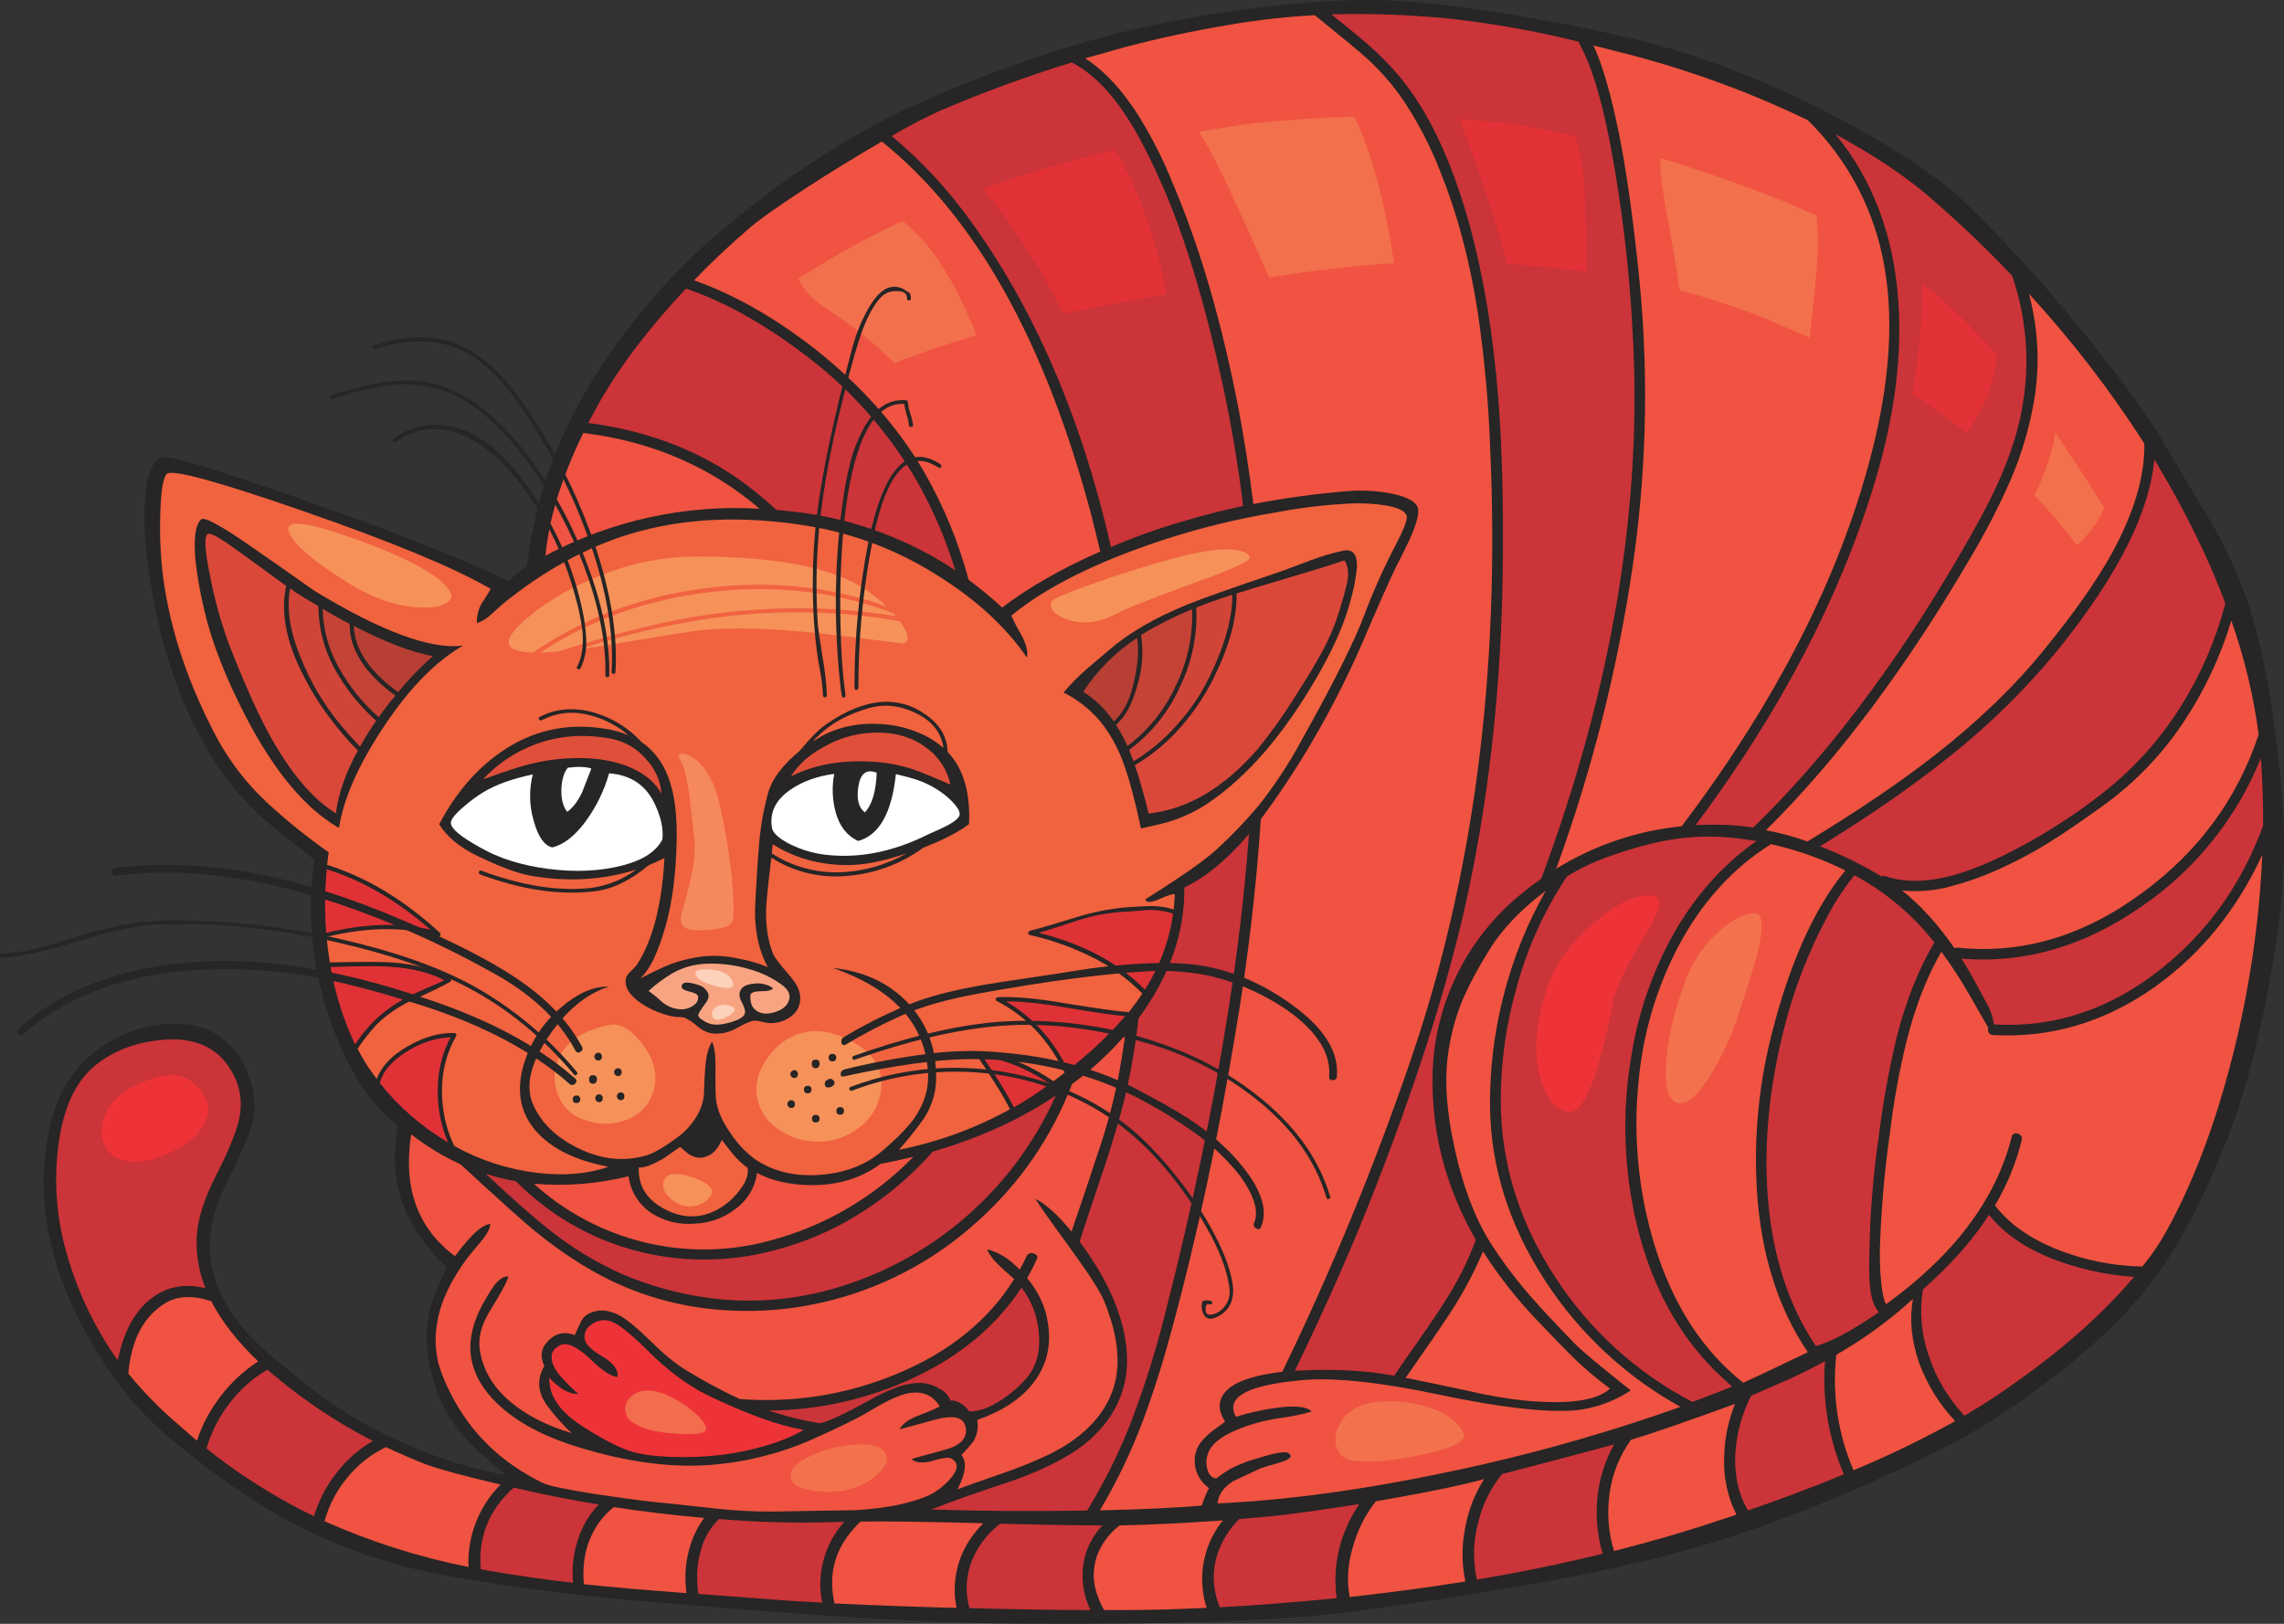 <?xml version="1.0" encoding="iso-8859-1"?>
<!-- Generator: Adobe Illustrator 20.1.0, SVG Export Plug-In . SVG Version: 6.00 Build 0)  -->
<svg version="1.0" id="Layer_1" xmlns="http://www.w3.org/2000/svg" xmlns:xlink="http://www.w3.org/1999/xlink" x="0px" y="0px"
	 viewBox="0 0 953.99 678.41" enable-background="new 0 0 953.99 678.41" xml:space="preserve">
<rect x="0" y="0" width="953.99" height="678.41" fill="#333333" stroke="none"/>
<title>cats2_0009</title>
<path fill="#272525" d="M868.27,136.59c-14.696-18.155-30.454-35.426-47.19-51.72c-9.28-9.04-23.89-19.163-43.83-30.37
	c-23.347-13.247-47.98-24.086-73.52-32.35c-14.3-4.56-33.743-9.083-58.33-13.57c-25.6-4.713-46.817-7.497-63.65-8.35
	C565.357-0.543,545.44,0.617,522,3.71c-19.21,2.325-38.25,5.889-57,10.67c-15.671,4.073-31.122,8.953-46.29,14.62
	c-14.667,5.333-28.273,10.937-40.82,16.81c-13.337,6.415-26.202,13.767-38.5,22c-13.605,8.986-26.655,18.783-39.08,29.34
	c-10.594,9.05-20.443,18.939-29.45,29.57c-8.919,10.358-16.947,21.451-24,33.16c-7.938,12.939-14.358,26.75-19.13,41.16
	c-3.589,11.579-6.149,23.451-7.65,35.48c-2.86,2.393-5.527,4.443-8,6.15c-17.387-8.487-44.017-19.107-79.89-31.86
	c-33.707-12-54.617-18.61-62.73-19.83c-4-0.54-6.743,3.48-8.23,12.06c-1.467,8.967-1.133,20.987,1,36.06
	c5.253,36.333,16.587,65.747,34,88.24c5.251,6.656,11.209,12.721,17.77,18.09c4.173,3.48,9.97,8.08,17.39,13.8
	c-3.4,22.42-1.197,44.837,6.61,67.25c7.113,20.253,16.507,34.863,28.18,43.83c-2.32,12.907-1.353,24.54,2.9,34.9
	c3.247,7.96,9.083,16.077,17.51,24.35c-1.98,3.968-3.759,8.033-5.33,12.18c-1.604,4.121-2.581,8.459-2.9,12.87
	c-0.62,8.58,0.81,17.623,4.29,27.13c2.764,7.255,6.899,13.909,12.18,19.6c5.241,5.484,10.927,10.524,17,15.07
	c-14.75-2.694-29.119-7.17-42.79-13.33c-12.713-5.448-24.739-12.376-35.83-20.64c-14.067-10.667-23.807-18.937-29.22-24.81
	c-10.36-11.333-15.81-23.123-16.35-35.37c-0.373-8.84,2.183-18.697,7.67-29.57c6.34-12.52,9.897-21.217,10.67-26.09
	c0.727-5.805,0.009-11.699-2.09-17.16c-1.602-4.719-4.212-9.032-7.65-12.64c-7.113-7.267-16.737-10.2-28.87-8.8
	c-11.252,1.266-21.83,6.01-30.26,13.57c-8.12,7.113-13.57,16.893-16.35,29.34c-3.175,14.3-3.373,29.1-0.58,43.48
	c2.476,12.736,6.731,25.06,12.64,36.61c5.012,9.98,10.912,19.488,17.63,28.41c6.505,8.457,13.972,16.129,22.25,22.86
	c17.087,14,32.623,24.86,46.61,32.58c19.936,10.804,41.418,18.471,63.69,22.73c21.333,4.1,45.26,7.463,71.78,10.09
	c14.767,1.393,34.017,3.017,57.75,4.87c44.667,3.633,82.667,5.567,114,5.8c64.747,0.44,111.653-1.34,140.72-5.34
	c55.333-7.5,98.313-15.23,128.94-23.19c26.127-6.727,54.033-16.66,83.72-29.8c23.58-10.433,41.247-19.477,53-27.13
	c29.3-19.093,51.37-38.343,66.21-57.75c10.747-14.147,21.183-34.053,31.31-59.72c5.953-15.073,11.17-33.587,15.65-55.54
	s7.07-41.78,7.77-59.48c0.54-12.753-0.427-29.22-2.9-49.4c-2.473-20.487-5.643-37.487-9.51-51c-4.016-13.856-9.62-27.201-16.7-39.77
	c-8.813-14.533-15.653-26.013-20.52-34.44C896.873,173.167,884.89,156.77,868.27,136.59z"/>
<path fill="#CB3438" d="M766.69,56.12c15.54,19.02,24.277,42.25,26.21,69.69c1.627,23.193-1.62,48.317-9.74,75.37
	c-14.533,48.24-39.503,96.09-74.91,143.55c3.867-0.233,7.927-0.273,12.18-0.12c3.964,0.138,7.915,0.526,11.83,1.16
	c30.073-29.147,58.407-66.407,85-111.78c7.807-13.22,13.567-23.967,17.28-32.24c5.567-12.293,9.123-23.927,10.67-34.9
	c2.565-17.332,0.936-35.027-4.75-51.6c-11.178-11.837-22.985-23.063-35.37-33.63C795.263,73.207,782.463,64.707,766.69,56.12z"/>
<path fill="#F05341" d="M787.1,111.43c-3.964-23.264-15.161-44.686-32-61.22c-23.291-11.243-47.597-20.25-72.59-26.9L665.58,19
	c3.247,7.033,6.3,17.007,9.16,29.92c3.867,16.927,7.267,40.233,10.2,69.92c3.77,39.794,2.679,79.9-3.25,119.43
	c-6.367,42.512-16.984,84.278-31.69,124.67c15.889-9.831,33.816-15.899,52.41-17.74c37.88-50.093,63.7-99.723,77.46-148.89
	C788.943,163.997,791.353,135.703,787.1,111.43z"/>
<path fill="#F05341" d="M313.54,94.85c-8.667,7.42-16.55,14.84-23.65,22.26c15.073,5.333,30.303,13.667,45.69,25
	c21.567,16.113,38.34,34.41,50.32,54.89c8.174,14.192,14.451,29.395,18.67,45.22c4.869,3.616,9.542,7.488,14,11.6
	c11.207-8.507,24.873-16.313,41-23.42l-3.59-14.61c-19.333-73.127-48.553-125.347-87.66-156.66C357.547,65.397,346.773,72.02,336,79
	C325.047,86.167,317.56,91.45,313.54,94.85z"/>
<path fill="#CB3438" d="M250.69,167.55l-5,9.16c27.44,3.553,50.9,13.293,70.38,29.22c2.627,2.087,5.37,4.443,8.23,7.07l9.16,1
	c23.437,2.896,45.877,11.212,65.54,24.29c-3.806-12.531-8.938-24.619-15.31-36.06c-12.628-22.227-29.922-41.454-50.69-56.36
	c-15.927-11.753-31.427-20.18-46.5-25.28C271.133,136.983,259.197,152.637,250.69,167.55z"/>
<path fill="#F05341" d="M243.62,180.89c-9.12,18.74-14.377,35.823-15.77,51.25c27.42-14.659,58.362-21.443,89.4-19.6l-3.59-3
	C293.713,193.687,270.367,184.137,243.62,180.89z"/>
<path fill="#CB3438" d="M471,49.4c-7.107-11.133-14.873-18.903-23.3-23.31c-18.707,5.738-37.094,12.474-55.08,20.18
	c-6.913,3.147-13.65,6.669-20.18,10.55c12.03,10.047,22.778,21.536,32,34.21c27.333,37.26,47.2,83.1,59.6,137.52
	c9.477-4.072,19.196-7.558,29.1-10.44c8.58-2.627,17.277-4.87,26.09-6.73c-2.087-17.24-4.987-34.4-8.7-51.48
	c-7.253-33.16-15.43-60.253-24.53-81.28C480.567,66.173,475.567,56.433,471,49.4z"/>
<path fill="#F05341" d="M381.49,483.3c-5.64,1.333-10.2,2.3-13.68,2.9c-8.04,6-17.663,8.977-28.87,8.93
	c-8.967-0.08-16.543-1.78-22.73-5.1c-0.87,6.245-4.32,11.839-9.51,15.42c-4.977,3.671-10.976,5.699-17.16,5.8
	c-6.121,0.443-12.22-1.104-17.39-4.41c-5.296-3.497-8.807-9.126-9.62-15.42c-12.917,3.198-26.271,4.255-39.53,3.13
	c12.981,11.772,28.68,20.139,45.69,24.35c17.386,4.331,35.593,4.131,52.88-0.58C344.353,512.305,365.068,500.199,381.49,483.3z"/>
<path fill="#CB3438" d="M441,457.67c-14.84,10-31.963,17.807-51.37,23.42c-8.801,9.986-18.992,18.654-30.26,25.74
	c-11.378,7.174-23.823,12.497-36.87,15.77c-19.031,4.956-39.03,4.836-58-0.35c-18.574-5.12-35.474-15.039-49-28.76
	c-4.282-0.742-8.506-1.788-12.64-3.13c11.207,10.513,20.02,18.283,26.44,23.31c9.15,7.331,19.181,13.489,29.86,18.33
	c13.547,5.898,27.954,9.578,42.67,10.9c14.722,1.26,29.55-0.036,43.83-3.83C388.097,527.718,423.136,497.803,441,457.67z"/>
<path fill="#F05341" d="M470,432.4c-6.609,7.67-14.078,14.555-22.26,20.52c-8.219,21.649-21.45,41.042-38.61,56.59
	c-17.189,15.907-38.007,27.37-60.64,33.39c-14.659,3.916-29.855,5.443-45,4.52c-15.163-0.827-30.057-4.356-43.98-10.42
	c-11.593-5.027-23.497-12.487-35.71-22.38c-4.793-3.867-15.267-13.26-31.42-28.18c-7.332-3.379-14.256-7.579-20.64-12.52
	c-3.48,22.26,2.627,39.227,18.32,50.9c2.144-2.971,4.483-5.797,7-8.46c3.013-3.167,5.603-4.833,7.77-5
	c-0.08,1.7-1.2,3.903-3.36,6.61c-1.24,1.547-3.29,4.02-6.15,7.42c-7.033,9.507-11.247,18.437-12.64,26.79
	c-1.094,5.803-0.938,11.773,0.46,17.51c1.385,4.572,3.21,9,5.45,13.22c8.273,16.06,20.973,28.273,38.1,36.64
	c2.32,1.16,9.627,2.707,21.92,4.64c10.207,1.547,18.207,2.63,24,3.25c5.64,0.54,14.337,1.467,26.09,2.78
	c7.931,0.902,15.908,1.329,23.89,1.28c7.333-0.153,18.967-0.347,34.9-0.58c13.527-0.853,23.963-3.057,31.31-6.61
	c2.983-1.594,5.653-3.715,7.88-6.26c3.633-3.94,3.867-6.84,0.7-8.7c-1.007-0.62-3.597-0.31-7.77,0.93c-4,1.16-6.977,0.927-8.93-0.7
	c0.08-0.08,4.797-1.393,14.15-3.94c6.26-1.7,9.12-4.677,8.58-8.93c-0.54-4.56-4.83-5.757-12.87-3.59l-14.84,4.06
	c1.24-2.32,3.79-4.213,7.65-5.68c5.1-1.933,8.153-3.247,9.16-3.94c-2.94-4.793-7.383-6.61-13.33-5.45
	c-3.633,0.773-8.35,2.9-14.15,6.38c-6.02,3.673-15.103,8.177-27.25,13.51c-5.671,2.455-11.525,4.462-17.51,6
	c-7.854,2.108-15.89,3.467-24,4.06c-16.54,1.16-34.707-1.313-54.5-7.42c-16.08-4.873-28.177-11.713-36.29-20.52
	c-10.513-11.52-11.827-24.547-3.94-39.08c1.407-2.632,2.956-5.186,4.64-7.65c2.167-2.94,4.217-4.293,6.15-4.06
	c-0.467,2-2.903,6.56-7.31,13.68c-3.633,5.873-5.217,11.13-4.75,15.77c1.007,8.967,5.45,16.697,13.33,23.19
	c6.493,5.413,14.88,9.667,25.16,12.76c-3.886-3.638-7.418-7.636-10.55-11.94c-3.713-5.487-3.983-10.86-0.81-16.12
	c-2-4-1.42-7.557,1.74-10.67s6.793-3.847,10.9-2.2l2.2-4.75c0.544-1.482,1.51-2.772,2.78-3.71c4.253-2.627,9.047-2.433,14.38,0.58
	c2.78,1.627,6.647,4.833,11.6,9.62c5.953,5.953,11.133,10.243,15.54,12.87c7.22,4.451,14.692,8.478,22.38,12.06
	c22.27,1.76,44.639-1.776,65.28-10.32c22.107-9.12,38.573-22.377,49.4-39.77c-2.78-2.473-4.907-4.407-6.38-5.8
	c-2.627-2.553-4.25-4.757-4.87-6.61c4.667,1.08,9.19,3.9,13.57,8.46c0.467-0.773,1.433-2.63,2.9-5.57
	c0.461-1.13,1.75-1.673,2.88-1.213c0.04,0.016,0.08,0.034,0.12,0.053c1.393,0.467,1.78,1.317,1.16,2.55
	c-0.773,1.78-2.087,4.37-3.94,7.77c3.487,4.09,6.092,8.856,7.65,14c3.093,11.593,1.353,21.567-5.22,29.92
	c-5.18,6.573-12.95,11.677-23.31,15.31c0.578,3.023,0.042,6.152-1.51,8.81c-1.569,2.044-3.273,3.982-5.1,5.8
	c2.393,2.86,1.853,7.653-1.62,14.38c2.087-0.853,8.387-3.097,18.9-6.73c6.424-2.231,12.732-4.785,18.9-7.65
	c14-6.8,23-15.767,27-26.9c3.633-10.207,2.473-22.613-3.48-37.22c-1.7-4.173-6.337-11.44-13.91-21.8
	c-8.58-11.753-13.527-18.787-14.84-21.1c4.327,2.167,9.35,6.727,15.07,13.68c4.873-14.227,8.467-24.933,10.78-32.12
	c3.706-10.637,6.65-21.525,8.81-32.58C468.26,443.94,469.207,438.133,470,432.4z"/>
<path fill="#CB3438" d="M364,584.53c9.66-5.413,17.327-7.577,23-6.49c2.196,0.443,4.285,1.309,6.15,2.55
	c1.764,1.015,3.118,2.613,3.83,4.52c2.78-0.153,5.407,1.353,7.88,4.52c3.713,0.233,8.157-1.35,13.33-4.75
	c4.061-2.549,7.698-5.717,10.78-9.39c4.1-4.873,5.723-11.29,4.87-19.25c-0.598-6.668-3.093-13.025-7.19-18.32
	c-10.473,16.053-25.643,28.69-45.51,37.91c-18.817,8.759-39.305,13.347-60.06,13.45c6.945,2.392,14.086,4.175,21.34,5.33
	C345.507,594.15,352.7,590.79,364,584.53z"/>
<path fill="#CB3438" d="M475.53,425.44c-1.121,10.291-2.824,20.511-5.1,30.61c-1.933,8.427-4.987,18.94-9.16,31.54
	c-6.187,18.4-9.627,28.797-10.32,31.19c9.82,13.14,16.003,25.807,18.55,38c3.713,17.393-0.73,32.003-13.33,43.83
	c-6.727,6.34-17.317,12.177-31.77,17.51c-16.387,5.413-28.177,9.587-35.37,12.52c18.787,0.667,40.47,0.82,65.05,0.46
	c7.759-12.679,14.282-26.074,19.48-40c5.196-14.007,9.609-28.293,13.22-42.79c11.053-43.213,19.75-84.88,26.09-125
	c4.1-25.74,7.037-50.71,8.81-74.91c-8.967,10.593-17.967,18.053-27,22.38C494.893,389.673,488.51,407.893,475.53,425.44z"/>
<path fill="#F05341" d="M513.68,10.32c-15.227,2.553-29.72,5.647-43.48,9.28l-16.93,4.75c7.96,5.18,15.343,13.103,22.15,23.77
	c5.651,9.109,10.499,18.691,14.49,28.64c11.44,26.9,20.64,58.593,27.6,95.08c2.32,12.367,4.32,25.277,6,38.73
	c12.806-2.464,25.734-4.244,38.73-5.33c6.392-0.569,12.832-0.233,19.13,1c7.033,1.467,10.7,3.71,11,6.73
	c0.233,2.473-1.003,6.687-3.71,12.64c-1.467,3.167-3.437,7.147-5.91,11.94c-2.86,5.953-7.46,16.35-13.8,31.19
	c-6.041,13.881-12.893,27.394-20.52,40.47c-6.64,11.401-13.919,22.419-21.8,33c-2.01,29.992-5.558,59.861-10.63,89.49
	c-7.187,43.533-15.923,84.387-26.21,122.56c-4.1,15.153-8.273,28.333-12.52,39.54c-4.851,12.9-10.827,25.348-17.86,37.2
	c17.627-0.387,31.813-1.053,42.56-2c0.782-2.52,1.786-4.967,3-7.31c-2.339-1.627-4.119-3.935-5.1-6.61
	c-1.161-3.064-1.161-6.446,0-9.51c0.853-2.393,3.097-5.02,6.73-7.88l5.1-3.71c-1.78-2.94-2.513-5.453-2.2-7.54
	c0.853-6.96,9.55-11.403,26.09-13.33c20.489-42.235,38.379-85.683,53.57-130.1c26.36-76.76,37.453-161.833,33.28-255.22
	c-0.672-19.705-2.488-39.355-5.44-58.85c-3.4-21.18-8.503-40.18-15.31-57c-3.431-8.869-7.662-17.408-12.64-25.51
	c-4.932-8.172-11.025-15.582-18.09-22c-2.78-2.553-10.047-8.583-21.8-18.09C537.267,6.992,525.421,8.321,513.68,10.32z"/>
<path fill="#CB3438" d="M556.12,6c7.42,6,12.443,10.137,15.07,12.41c4.873,4.242,9.41,8.856,13.57,13.8
	c12,14.533,21.7,35.173,29.1,61.92c5.873,21.567,9.853,45.647,11.94,72.24c1.627,20.407,2.247,44.797,1.86,73.17
	c-0.667,46-5.303,89.6-13.91,130.8c-7.333,35.407-20.203,76.803-38.61,124.19c-9.507,24.58-20.947,50.63-34.32,78.15l3.25-0.12
	c8.969-0.474,17.96-0.28,26.9,0.58c3.333,0.307,7.12,0.847,11.36,1.62l3.59-5.33c8.887-12.52,14.553-20.79,17-24.81
	c5.502-8.329,10.031-17.26,13.5-26.62c-12.907-22.493-18.907-46.187-18-71.08c1.212-27.488,13.664-53.271,34.44-71.31
	c3.47-3.024,7.11-5.848,10.9-8.46c29.687-79.78,42.403-156.04,38.15-228.78c-1.348-26.115-4.448-52.11-9.28-77.81
	c-3.153-16.407-6.663-28.9-10.53-37.48l-2.78-5.68c-17.768-4.395-35.807-7.609-54-9.62C588.973,6.158,572.541,5.563,556.12,6z"/>
<path fill="#F05341" d="M656.42,566.44c-1.933-1.853-6.88-6.957-14.84-15.31c-8.281-8.692-15.699-18.166-22.15-28.29
	c-3.854,9.109-8.541,17.843-14,26.09c-3.633,5.567-9.277,13.8-16.93,24.7l-1.39,2c1.78,0.307,10.477,2.123,26.09,5.45
	c7.789,1.853,15.689,3.209,23.65,4.06c18.32,1.7,30.187,0.033,35.6-5C666.778,575.972,661.421,571.393,656.42,566.44z"/>
<path fill="#F05341" d="M882,231.33c9.333-17.007,13.893-32.34,13.68-46c-14.235-22.232-30.375-43.184-48.24-62.62
	c3.908,14.515,4.658,29.7,2.2,44.53c-1.983,11.568-5.34,22.858-10,33.63c-4.739,10.751-10.122,21.207-16.12,31.31
	c-27.333,46.847-55.973,85.073-85.92,114.68c5.917,1.103,11.736,2.682,17.4,4.72l0.46-0.35c21.093-12.82,38.79-24.84,53.09-36.06
	c18.087-14.147,33.353-28.95,45.8-44.41C866.337,256.067,875.553,242.923,882,231.33z"/>
<path fill="#CB3438" d="M929.5,252.09c-7.187-19.247-17.08-39.307-29.68-60.18c-1.933,21.8-14.88,47.737-38.84,77.81
	c-13.783,17.105-29.422,32.626-46.63,46.28c-15,12.06-33.05,24.583-54.15,37.57c8.93,3.46,17.542,7.689,25.74,12.64
	c0.487-0.305,1.093-0.35,1.62-0.12c7.42,2.473,15.963,2.55,25.63,0.23c6.96-1.627,15-4.68,24.12-9.16
	c14.839-7.369,28.869-16.267,41.86-26.55c12.471-9.922,23.175-21.88,31.66-35.37C919.223,281.896,925.519,267.343,929.5,252.09z"/>
<path fill="#F05341" d="M943.41,306.82c-2.154-16.198-5.978-32.129-11.41-47.54c-4.576,15.236-11.416,29.697-20.29,42.9
	c-8.924,13.321-20.154,24.943-33.16,34.32c-8.667,6.26-15.893,11.207-21.68,14.84c-7.392,4.639-15.105,8.746-23.08,12.29
	c-6.216,2.781-12.655,5.033-19.25,6.73c-6.549,1.796-13.376,2.352-20.13,1.64c7.733,6.107,15.04,14.147,21.92,24.12l1.16-0.23
	c27.053,2.86,52.873-4.807,77.46-23C918.443,355.59,934.597,333.567,943.41,306.82z"/>
<path fill="#CB3438" d="M945.27,345c0.08-9.12-0.23-18.55-0.93-28.29c-10.136,25.135-27.484,46.708-49.86,62
	c-23.887,16.667-48.97,23.933-75.25,21.8c2.78,4.327,5.217,8.54,7.31,12.64c0.773,1.467,2.05,3.823,3.83,7.07
	c1.29,2.416,2.117,5.051,2.44,7.77c25.127,1.467,48.317-6.2,69.57-23C921.927,389.557,936.223,369.56,945.27,345z"/>
<path fill="#CB3438" d="M764.14,381.26c-8.695,15.878-15.245,32.839-19.48,50.44c-5.72,23.42-7.847,45.753-6.38,67
	c1.78,25.127,8.507,46.347,20.18,63.66c6.573-1.853,15.347-6.57,26.32-14.15c-2.167-2.393-3.443-6.413-3.83-12.06
	c-0.269-4.055-0.309-8.121-0.12-12.18c0.191-16.264,1.471-32.497,3.83-48.59c1.729-14.129,4.247-28.151,7.54-42
	c3.94-15.38,9.197-28.6,15.77-39.66l-4.06-4.87c-8.326-9.41-18.261-17.262-29.34-23.19
	C770.597,370.51,767.104,375.735,764.14,381.26z"/>
<path fill="#F05341" d="M604.59,442.25c-1.24,10.593-0.197,23.31,3.13,38.15c3.4,15.46,8.27,28.293,14.61,38.5
	c4.928,7.769,10.434,15.156,16.47,22.1c4.487,5.18,10.787,11.943,18.9,20.29c2.86,2.94,10.667,9.473,23.42,19.6
	c-2.172,1.461-4.46,2.741-6.84,3.83c-5.236,2.42-10.84,3.947-16.58,4.52c-12.6,0.927-31.5-1.277-56.7-6.61
	c-24.893-5.253-44.103-7.253-57.63-6c-8.667,0.853-15.2,2.05-19.6,3.59c-7.887,2.707-10.4,6.61-7.54,11.71
	c6.305-1.983,12.789-3.343,19.36-4.06c6.493-0.62,10.59,0,12.29,1.86c-3.958,1.122-7.987,1.974-12.06,2.55
	c-4.121,0.528-8.194,1.38-12.18,2.55c-10.9,3.333-17.233,7.393-19,12.18c-0.848,2.183-0.971,4.582-0.35,6.84
	c0.667,2.32,1.903,3.597,3.71,3.83c1.907-1.486,3.912-2.842,6-4.06c3.364-1.749,6.899-3.146,10.55-4.17
	c5.253-1.62,8.887-2.51,10.9-2.67c2.167-0.233,3.363,0.27,3.59,1.51c0.153,0.927-1.623,1.927-5.33,3c-4.1,1.16-6.537,1.893-7.31,2.2
	l-11.36,5.33c-4,2.553-6.163,5.647-6.49,9.28c32.3-1.447,69.117-6.85,110.45-16.21c28.083-6.417,55.767-14.471,82.91-24.12
	c-22.843-12.667-42.232-30.741-56.47-52.64c-15.073-23.113-22.767-47.387-23.08-72.82c-0.134-15.509,1.738-30.971,5.57-46
	c3.88-15.464,9.848-30.327,17.74-44.18c-10.747,8.04-18.823,16.62-24.23,25.74c-3.937,6.269-7.426,12.809-10.44,19.57
	C607.723,425.373,605.566,433.723,604.59,442.25z"/>
<path fill="#CB3438" d="M671.26,358.07c-5.867,2.122-11.5,4.843-16.81,8.12c-9.348,14.103-16.393,29.603-20.87,45.92
	c-4.573,15.825-6.84,32.228-6.73,48.7c0.233,25.74,7.847,50.053,22.84,72.94c14.27,21.947,33.961,39.841,57.17,51.95
	c3.48-1.24,9.007-3.367,16.58-6.38c-0.153-0.153-2.397-2.24-6.73-6.26c-15.927-15.767-26.927-36.173-33-61.22
	c-5.494-22.907-6.324-46.686-2.44-69.92c2.749-17.935,8.636-35.247,17.39-51.14c9.2-16.387,20.867-29.527,35-39.42l-5.57-0.81
	c-8.914-1.309-17.965-1.387-26.9-0.23C692.757,351.387,682.78,353.97,671.26,358.07z"/>
<path fill="#F05341" d="M701.18,395.06c-9.184,17.391-14.858,36.419-16.7,56c-2.457,23.165-0.24,46.587,6.52,68.88
	c7.573,24.893,19.943,44.143,37.11,57.75c3.48-1.547,12.48-5.8,27-12.76c-12.293-18.087-19.367-40.273-21.22-66.56
	c-1.544-23.564,0.845-47.221,7.07-70c6-22.573,13.693-41.087,23.08-55.54c2.086-3.166,4.332-6.223,6.73-9.16
	c-9.876-4.912-20.313-8.606-31.08-11C723.757,362.683,710.92,376.813,701.18,395.06z"/>
<path fill="#F05341" d="M932.16,442.6c7.208-27.966,11.485-56.608,12.76-85.46c-10.613,22.96-25.533,41.32-44.76,55.08
	c-20.947,14.84-43.557,21.567-67.83,20.18c-0.757-0.014-1.436-0.467-1.74-1.16c-0.31-0.573-0.353-1.252-0.12-1.86
	c-3.093-5.333-5.683-9.857-7.77-13.57c-3.587-6.291-7.537-12.368-11.83-18.2c-5.953,10.28-10.747,22.533-14.38,36.76
	c-3.149,12.753-5.51,25.687-7.07,38.73c-2.098,14.686-3.453,29.468-4.06,44.29c-0.36,6.419-0.206,12.856,0.46,19.25
	c0.54,4.407,1.207,7.15,2,8.23c28.373-20.56,45.843-43.827,52.41-69.8c0.126-1.003,1.041-1.713,2.044-1.587
	c0.219,0.028,0.431,0.094,0.626,0.197c1.128,0.246,1.843,1.36,1.597,2.487c-0.022,0.1-0.051,0.197-0.087,0.293
	c-2.364,9.539-6.114,18.679-11.13,27.13c5.567,7.333,13.76,13.287,24.58,17.86c9.567,3.956,19.685,6.422,30,7.31
	c2.32,0.233,4.653,0.35,7,0.35c3.768-4.6,7.115-9.53,10-14.73C915.873,494.513,924.973,470.587,932.16,442.6z"/>
<path fill="#CB3438" d="M858,526.2c-11.827-4.56-20.91-10.783-27.25-18.67c-6.667,10.433-15.867,20.83-27.6,31.19
	c-1.511,9.383-0.634,18.995,2.55,27.95c3.067,9.258,8.134,17.729,14.84,24.81c4.327-2.553,8.693-5.297,13.1-8.23
	c24.12-16.153,43.37-32.773,57.75-49.86h-0.7C879.501,532.602,868.487,530.18,858,526.2z"/>
<path fill="#F05341" d="M799,542.67c-9.778,8.927-20.51,16.751-32,23.33c-1.842,16.432,0.636,33.06,7.19,48.24
	c14.52-6.04,28.689-12.891,42.44-20.52c-6.561-6.999-11.66-15.237-15-24.23C798.363,560.19,797.487,551.25,799,542.67z"/>
<path fill="#F05341" d="M672.31,623.84c-1.182,8.091-0.55,16.343,1.85,24.16c16.08-4.1,30.65-8.353,43.71-12.76l7.42-2.44
	l-1.74-3.83c-2.62-6.676-3.766-13.84-3.36-21c0.219-7.362,1.75-14.626,4.52-21.45c-21.72,7.887-36.213,12.887-43.48,15
	C676.477,608.119,673.415,615.783,672.31,623.84z"/>
<path fill="#CB3438" d="M507.19,662.57c0.325,3.076,1.107,6.085,2.32,8.93c15.613-0.853,31.887-2.13,48.82-3.83
	c-0.272-1.61-0.425-3.238-0.46-4.87c-0.62-12.06,2.667-23.54,9.86-34.44c-13.82,2.167-24.063,3.637-30.73,4.41
	c-4.1,0.54-10.553,1.16-19.36,1.86c-3.675,3.62-6.556,7.966-8.46,12.76C507.258,652.204,506.574,657.423,507.19,662.57z"/>
<path fill="#F05341" d="M244,652.36c-0.384,3.156-0.425,6.345-0.12,9.51c11.907,1.24,26.17,2.477,42.79,3.71l-0.35-4.52
	c-0.19-4.812,0.377-9.624,1.68-14.26c1.241-4.561,3.327-8.849,6.15-12.64c-13.14-1.16-25.74-2.667-37.8-4.52
	c-3.426,2.739-6.266,6.14-8.35,10C245.858,643.582,244.5,647.902,244,652.36z"/>
<path fill="#CB3438" d="M40.47,444.57c-9.047,6.953-14.497,18.973-16.35,36.06c-1.642,14.973-0.223,30.123,4.17,44.53
	c4.517,15.438,11.57,30.016,20.87,43.14c0.62-2.78,1.123-4.78,1.51-6c3.4-11.207,9.12-18.783,17.16-22.73
	c5.253-2.553,11.253-3.017,18-1.39c-2.654-6.59-3.917-13.658-3.71-20.76c0.307-7.733,3.05-16.583,8.23-26.55
	c5.64-11.053,8.927-19.387,9.86-25c1.24-8.193-0.887-15.693-6.38-22.5c-6.107-7.267-15.19-10.203-27.25-8.81
	C56.287,435.667,47.583,439.003,40.47,444.57z"/>
<path fill="#F05341" d="M107.84,568.76c-8.813-8.427-15.347-16.813-19.6-25.16c-7.887-2.553-14.34-2.243-19.36,0.93
	c-7.033,4.4-11.66,11.277-13.88,20.63c-0.707,2.856-1.172,5.766-1.39,8.7c5.983,7.31,12.576,14.098,19.71,20.29l8.93,7.77
	c2.23-6.798,5.631-13.153,10.05-18.78C96.623,577.496,101.879,572.633,107.84,568.76z"/>
<path fill="#CB3438" d="M111.66,572.24c-6.134,3.573-11.495,8.333-15.77,14c-4.364,5.641-7.627,12.052-9.62,18.9
	c5.89,4.788,12.046,9.239,18.44,13.33c8.475,5.574,17.307,10.585,26.44,15c1.969-6.565,5.154-12.702,9.39-18.09
	c4.134-5.415,9.296-9.962,15.19-13.38c-14.392-7.376-27.924-16.32-40.35-26.67L111.66,572.24z"/>
<path fill="#F05341" d="M145.06,617.34c-4.433,5.318-7.675,11.524-9.51,18.2c19.282,8.605,39.468,15.022,60.18,19.13
	c-0.158-2.086-0.118-4.182,0.12-6.26c0.998-10.644,5.673-20.608,13.22-28.18c-15.847-3.713-26.553-6.65-32.12-8.81
	c-4.713-1.853-9.97-4.133-15.77-6.84C154.921,607.576,149.413,611.936,145.06,617.34z"/>
<path fill="#CB3438" d="M241.3,643.55c1.696-5.632,4.717-10.776,8.81-15c-12.293-2-23.81-4.28-34.55-6.84l-0.93-0.23
	c-8.507,7.5-13.143,16.583-13.91,27.25c-0.16,2.279-0.12,4.568,0.12,6.84l2.9,0.58c12.6,2.167,24.467,3.867,35.6,5.1
	C238.787,655.278,239.454,649.256,241.3,643.55z"/>
<path fill="#CB3438" d="M352.62,635.78l-4.64,0.12c-15.898,0.488-31.811,0.061-47.66-1.28c-3.48,3.337-6.006,7.541-7.32,12.18
	c-1.478,4.721-2.068,9.674-1.74,14.61c0.048,1.516,0.202,3.026,0.46,4.52l32.82,2.44c4.253,0.387,10.553,0.773,18.9,1.16
	c-0.569-2.669-0.84-5.392-0.81-8.12C342.787,651.947,346.331,642.853,352.62,635.78z"/>
<path fill="#F05341" d="M398.77,663.38c0.307-10.28,4.287-19.28,11.94-27c-23.333-0.62-40.417-0.853-51.25-0.7
	c-8.507,8.04-12.45,17.24-11.83,27.6c0.118,2.226,0.429,4.438,0.93,6.61c18.087,0.853,35.087,1.473,51,1.86
	C398.959,669.002,398.693,666.192,398.77,663.38z"/>
<path fill="#CB3438" d="M403.76,662.57c-0.082,3.134,0.309,6.263,1.16,9.28c20.407,0.54,37.26,0.81,50.56,0.81
	c-1.542-3.097-2.556-6.429-3-9.86c-1.24-9.893,1.427-18.397,8-25.51c-10,0-24.263-0.233-42.79-0.7
	c-4.015,3.136-7.366,7.038-9.86,11.48C405.33,652.507,403.935,657.48,403.76,662.57z"/>
<path fill="#F05341" d="M502.32,663.49c-1.006-10.175,2.033-20.337,8.46-28.29c-16.773,1.16-31.153,1.857-43.14,2.09
	c-3.895,2.965-6.969,6.875-8.93,11.36c-1.933,4.619-2.38,9.725-1.28,14.61c0.776,3.293,2.026,6.456,3.71,9.39
	c11.593,0.08,22.3-0.073,32.12-0.46l10.78-0.46C503.097,669.074,502.518,666.302,502.32,663.49z"/>
<path fill="#F05341" d="M611.89,638.8c1.254-7.419,3.974-14.514,8-20.87c-9.507,2.627-24.58,5.72-45.22,9.28
	c-4.505,5.726-7.795,12.31-9.67,19.35c-2.055,6.682-2.493,13.756-1.28,20.64c17.473-1.933,33.59-4.097,48.35-6.49
	C610.541,653.493,610.48,646.042,611.89,638.8z"/>
<path fill="#CB3438" d="M617.23,636.82c-1.928,7.559-2.048,15.466-0.35,23.08c17.333-2.86,34.843-6.453,52.53-10.78
	c-2.235-7.592-2.982-15.544-2.2-23.42c0.771-7.824,3.155-15.403,7-22.26c-7.573,2.087-23.19,6.223-46.85,12.41
	C622.427,621.975,618.961,629.148,617.23,636.82z"/>
<path fill="#CB3438" d="M747.56,576.06c-1.627,0.667-7,3.023-16.12,7.07c-3.833,7.459-6.083,15.63-6.61,24
	c-0.467,8.967,1.157,16.697,4.87,23.19l0.46,0.7c12.907-4.407,26.24-9.43,40-15.07c-6.399-14.905-9.103-31.135-7.88-47.31
	C758.187,570.96,753.28,573.433,747.56,576.06z"/>
<path fill="#E03236" d="M136.48,363.17c-0.853,8.826-0.93,17.71-0.23,26.55c16.313-3.94,30.847-4.367,43.6-1.28
	C165.95,376.307,151.493,367.883,136.48,363.17z"/>
<path fill="#E03236" d="M185.64,409.55c-6.187-3.247-13.917-5.14-23.19-5.68c-3.867-0.307-11.983-0.267-24.35,0.12
	c1.914,11.197,5.346,22.08,10.2,32.35c2.55-3.946,5.572-7.566,9-10.78c3.773-3.468,7.982-6.43,12.52-8.81
	c1.853-1.007,4.48-2.243,7.88-3.71C181.527,411.413,184.173,410.25,185.64,409.55z"/>
<path fill="#E03236" d="M182.86,455.12c-0.015-7.591,1.814-15.072,5.33-21.8c-6.298,0.364-12.401,2.318-17.74,5.68
	c-6.413,3.787-10.357,8.27-11.83,13.45c7.892,9.961,17.562,18.373,28.52,24.81C184.153,470.269,182.694,462.721,182.86,455.12z"/>
<path fill="#DE3236" d="M478.89,380.22c-5.18,0.467-8.89,0.737-11.13,0.81c-5.825,0.491-11.58,1.618-17.16,3.36
	c-7.42,2.473-12.987,4.25-16.7,5.33c18.733,4.72,33.5,12.647,44.3,23.78c6.161-9.628,10.185-20.465,11.8-31.78
	C486.424,380.526,482.655,380.017,478.89,380.22z"/>
<path fill="#DE3236" d="M438.54,452.8c-10.047-6.573-19.4-10.36-28.06-11.36c6.493,9.587,10.827,16.66,13,21.22
	C428.689,459.671,433.718,456.379,438.54,452.8z"/>
<path fill="#F1623F" d="M66.91,216.6c-0.212,8.331,0.216,16.665,1.28,24.93c3.013,22.187,10.55,44.567,22.61,67.14
	c5.459,9.937,12.467,18.94,20.76,26.67c8.11,7.484,16.709,14.419,25.74,20.76l-0.7,5.22c16.387,5.1,32.117,14.57,47.19,28.41
	c0.279,0.259,0.329,0.682,0.12,1c-0.098,0.368-0.476,0.587-0.844,0.489c-0.029-0.008-0.058-0.017-0.085-0.029
	c-13.453-4.1-28.99-4.023-46.61,0.23c0.387,3.713,0.85,7.27,1.39,10.67c13.453-0.307,22.073-0.307,25.86,0
	c9.82,0.667,17.937,2.87,24.35,6.61c0.305,0.15,0.487,0.471,0.46,0.81c0.051,0.317-0.148,0.621-0.46,0.7
	c-3.4,1.933-8.657,4.483-15.77,7.65c-5.33,2.434-10.224,5.724-14.49,9.74c-3.08,3.271-5.874,6.801-8.35,10.55
	c1.911,3.828,4.164,7.476,6.73,10.9l1.28,1.74c2-5.487,6.523-10.153,13.57-14c6.413-3.633,12.673-5.373,18.78-5.22
	c0.339-0.027,0.66,0.155,0.81,0.46c0.153,0.248,0.153,0.562,0,0.81c-3.979,6.947-6.02,14.835-5.91,22.84
	c-0.092,7.983,1.653,15.879,5.1,23.08c10.708,5.967,22.478,9.785,34.65,11.24c11.133,1.333,21.067,0.483,29.8-2.55
	c-14.067-2.627-24.347-7.807-30.84-15.54c-7.887-9.587-8.22-21.607-1-36.06c2.999-5.742,7.096-10.838,12.06-15
	c6.8-5.873,13.447-8.773,19.94-8.7c-9.66,3.167-18.163,10.28-25.51,21.34c-7.573,11.333-9.543,20.84-5.91,28.52
	c3.333,7.267,9.4,13.103,18.2,17.51c9.433,4.713,18.71,5.873,27.83,3.48c3.093-0.667,7.577-3.14,13.45-7.42
	c3.014-2.089,5.609-4.724,7.65-7.77c2.118-2.957,3.472-6.393,3.94-10c0.153-4.873,0.347-8.74,0.58-11.6
	c0.387-5.1,1.353-8.767,2.9-11c1.007,2.393,1.47,6.027,1.39,10.9c-0.08,6.727-0.003,11.17,0.23,13.33
	c0.54,4.407,2.59,9.123,6.15,14.15c2.638,3.98,5.916,7.497,9.7,10.41c7.573,5.333,16.81,7.613,27.71,6.84
	c10.513-0.853,19.133-4.187,25.86-10c6-5.1,10.407-9.583,13.22-13.45c4.253-6,6.223-12.3,5.91-18.9
	c-1.007-20.487-14.227-35.173-39.66-44.06c12.293,1.24,22.42,5.8,30.38,13.68c8.12,8.193,12.333,18.32,12.64,30.38
	c0.36,6.645-1.428,13.23-5.1,18.78c-3.241,4.552-6.726,8.925-10.44,13.1c16.238-3.226,31.882-8.936,46.38-16.93
	c-2.087-4.487-6.723-12.023-13.91-22.61c-0.153-0.248-0.153-0.562,0-0.81c0.178-0.277,0.481-0.449,0.81-0.46
	c9.82,0.62,20.257,4.68,31.31,12.18l4.64-3.59c-6.573-13.607-16.003-23.58-28.29-29.92c-0.378-0.137-0.58-0.547-0.46-0.93
	c0.101-0.427,0.492-0.721,0.93-0.7c6.96-0.307,16.083,0.507,27.37,2.44c13.68,2.24,22.763,3.517,27.25,3.83
	c2.087-2.627,3.98-5.217,5.68-7.77c-6.284-6.382-13.617-11.638-21.68-15.54c-8.05-3.952-16.534-6.949-25.28-8.93
	c-0.408-0.02-0.723-0.367-0.703-0.776c0.001-0.011,0.001-0.023,0.003-0.034c-0.021-0.438,0.273-0.829,0.7-0.93
	c4.407-1.16,10.86-3.053,19.36-5.68c6.456-2.018,13.1-3.378,19.83-4.06c5.567-0.387,9.007-0.58,10.32-0.58
	c3.574-0.16,7.148,0.325,10.55,1.43l0.46-6.38c-0.62-0.307-2.863,0.39-6.73,2.09c-3.4,1.467-5.257,1.467-5.57,0
	c5.027-3.167,9.51-6.067,13.45-8.7c7.573-5.027,13.1-9.163,16.58-12.41c6.192-5.676,12.002-11.756,17.39-18.2
	c6.798-8.612,12.821-17.808,18-27.48c13.293-23.733,22.03-41.243,26.21-52.53c3.673-9.71,7.927-19.191,12.74-28.39
	c3.633-6.96,5.217-11.133,4.75-12.52c-0.667-2-3.527-3.43-8.58-4.29c-5.059-0.819-10.192-1.091-15.31-0.81
	c-10.12,0.505-20.194,1.705-30.15,3.59c-16.397,2.693-32.562,6.648-48.35,11.83c-27.433,9.1-48.343,19.563-62.73,31.39
	c1.24,2.838,2.674,5.588,4.29,8.23c2,3.867,2.733,6.96,2.2,9.28c-8.813-12.833-21.22-24.237-37.22-34.21
	c-16.461-10.509-34.882-17.571-54.15-20.76c-27.287-4.487-52.1-3.363-74.44,3.37c-18.247,5.567-35.95,15.307-53.11,29.22
	c-1.08,0.927-2.747,2.433-5,4.52c-1.656,1.57-3.635,2.758-5.8,3.48c-0.094-2.784,0.548-5.543,1.86-8
	c1.78-2.707,3.093-4.793,3.94-6.26c-15.153-8.813-41.203-19.637-78.15-32.47c-36.253-12.6-55.347-17.78-57.28-15.54
	C67.947,200.063,67.063,206.247,66.91,216.6z"/>
<path fill="#DE3236" d="M470,424.51c-4.253-0.307-12.563-1.503-24.93-3.59c-10.36-1.78-18.67-2.63-24.93-2.55
	c11.207,6.493,19.873,16.08,26,28.76l5.57-4.64C458.306,437.027,464.425,431.012,470,424.51z"/>
<path fill="#272525" d="M564.58,249.07c1.081-3.989,1.817-8.064,2.2-12.18c0.153-5.333-1.74-7.613-5.68-6.84
	c-4.569,0.992-9.061,2.312-13.44,3.95c-6.107,2.32-10.59,3.987-13.45,5c-20.1,6.8-32.857,11.323-38.27,13.57
	c-13.76,5.62-24.7,11.99-32.82,19.11c-1.78,1.547-4.833,4.137-9.16,7.77c-3.498,3.028-6.755,6.325-9.74,9.86
	c5.92,2.962,11.168,7.107,15.42,12.18c4.155,5.219,7.407,11.097,9.62,17.39c2.393,6.493,4.83,15.577,7.31,27.25l9-2.09
	c6.279-1.602,12.265-4.184,17.74-7.65c17.087-11.133,32.817-29.223,47.19-54.27C557.5,269.98,562.193,258.963,564.58,249.07z"/>
<path fill="#B83F34" d="M452.46,289c5.032,3.252,9.369,7.47,12.76,12.41c4.173-3.713,7.033-9.51,8.58-17.39
	c1.547-6.88,1.933-12.717,1.16-17.51C465.993,272.379,458.333,280.035,452.46,289z"/>
<path fill="#C54336" d="M491.19,286.29c4.83-9.872,7.143-20.787,6.73-31.77c-7.386,3.026-14.521,6.631-21.34,10.78
	c1.121,6.98,0.604,14.124-1.51,20.87c-1.933,7.573-4.91,13.14-8.93,16.7c1.827,2.799,3.416,5.746,4.75,8.81
	C479.694,305.069,486.679,296.333,491.19,286.29z"/>
<path fill="#D04538" d="M491.88,302.53c5.355-5.949,9.842-12.625,13.33-19.83c6.413-13.14,9.583-24.543,9.51-34.21
	c-5.873,1.853-10.897,3.63-15.07,5.33c0.572,11.461-1.782,22.879-6.84,33.18c-4.683,10.458-11.993,19.526-21.22,26.32l1.86,4.75
	C480.368,313.885,486.587,308.642,491.88,302.53z"/>
<path fill="#DA483A" d="M562.85,242.46c0.54-3.48,0.113-6.263-1.28-8.35c-5.413,1.853-12.913,4.187-22.5,7
	c-10.98,3.247-18.517,5.527-22.61,6.84c0.307,9.82-2.747,21.337-9.16,34.55c-3.686,7.585-8.364,14.647-13.91,21
	c-5.536,6.419-12.086,11.888-19.39,16.19c1.547,4.327,3.48,11.053,5.8,20.18c16.387-1.78,31.617-10.823,45.69-27.13
	c5.631-6.931,10.812-14.216,15.51-21.81c5.333-8.347,9.083-14.57,11.25-18.67c3.602-6.681,6.405-13.763,8.35-21.1
	C561.513,248.305,562.264,245.4,562.85,242.46z"/>
<path fill="#272525" d="M131.38,246.87c-9.74-6.88-18.127-12.757-25.16-17.63c-13.373-9.333-20.757-13.43-22.15-12.29
	c-2.553,2.24-3.327,8.307-2.32,18.2c0.823,6.679,2.021,13.306,3.59,19.85c3.107,13.333,8.943,28.247,17.51,44.74
	c11.907,22.807,24.817,38.19,38.73,46.15c1.933-12.213,8-26.05,18.2-41.51c10.747-16.387,21.957-27.943,33.63-34.67
	C180.037,271.49,159.36,263.877,131.38,246.87z"/>
<path fill="#C54336" d="M141.58,279c4.305,7.778,9.913,14.76,16.58,20.64c2.32-3.247,4.653-6.247,7-9
	c-12.833-9.333-19.21-19.333-19.13-30c-3.093-1.547-6.843-3.633-11.25-6.26C134.967,263.024,137.304,271.485,141.58,279z"/>
<path fill="#D04538" d="M129.06,250.93c-2.71-1.567-5.34-3.269-7.88-5.1c-1.627,8.58-0.003,18.58,4.87,30
	c3.827,9.381,9.024,18.143,15.42,26c2.627,3.247,5.603,6.61,8.93,10.09c2.028-3.723,4.276-7.323,6.73-10.78
	c-7.001-6.218-12.883-13.592-17.39-21.8c-4.397-7.994-6.715-16.966-6.74-26.09L129.06,250.93z"/>
<path fill="#DA483A" d="M87,223c-1.853,0.467-1.583,6.467,0.81,18c1.807,9.303,4.327,18.454,7.54,27.37
	c6.187,16,11.853,28.757,17,38.27c8.887,16.153,18.203,27.207,27.95,33.16c1.007-8.193,4.06-16.93,9.16-26.21
	c-4.229-4.271-8.142-8.843-11.71-13.68c-6.054-7.986-11.043-16.726-14.84-26c-4.173-10.747-5.293-20.447-3.36-29.1
	c-9.587-7.033-16.39-11.98-20.41-14.84C92.34,225.003,88.293,222.68,87,223z"/>
<path fill="#F69259" d="M231.91,447.24c-0.632,3.914-0.024,7.929,1.74,11.48c1.556,3.4,4.212,6.176,7.54,7.88
	c6.667,3.247,13.237,3.75,19.71,1.51c6.473-2.24,10.57-6.647,12.29-13.22c1.547-6.34-0.12-12.64-5-18.9
	c-4.667-6-9.15-8.59-13.45-7.77C241.147,430.847,233.537,437.187,231.91,447.24z"/>
<path fill="#B83F34" d="M166.28,289.19c4.415-5.406,9.261-10.446,14.49-15.07c-8.887-1.627-19.887-5.84-33-12.64
	C148.13,271.293,154.3,280.53,166.28,289.19z"/>
<path fill="#272525" d="M386.48,298.47c-5.224-3.823-11.633-5.672-18.09-5.22c-7.42,0.54-15.267,3.71-23.54,9.51
	c-2.86,2-6.493,5.667-10.9,11c-7.033,5.8-11.4,11.597-13.1,17.39c-1.979,7.194-3.262,14.561-3.83,22
	c-0.467,5.18-0.97,12.91-1.51,23.19c-0.667,11.053,1.073,20.29,5.22,27.71c-3.992-1.649-8.154-2.853-12.41-3.59
	c-4.678-1.039-9.487-1.353-14.26-0.93c-4.957,0.547-9.825,1.716-14.49,3.48c-4.12,1.718-8.146,3.654-12.06,5.8
	c2.274-2.437,4.153-5.213,5.57-8.23c1.472-3.286,2.751-6.655,3.83-10.09c3.167-9.587,5.023-21.143,5.57-34.67
	c0.54-11.287-0.157-20.37-2.09-27.25c-2.26-8.24-6.39-14.41-12.39-18.51c-5.394-5.9-12.316-10.192-20-12.4
	c-8.273-2.32-15.81-1.7-22.61,1.86c-0.319,0.124-0.478,0.483-0.354,0.802c0.028,0.073,0.07,0.14,0.124,0.198
	c0.196,0.408,0.685,0.581,1.094,0.386c0.023-0.011,0.045-0.023,0.066-0.036c5.733-3.028,12.368-3.881,18.68-2.4
	c6.464,1.414,12.479,4.402,17.51,8.7c-3.26-1.381-6.691-2.316-10.2-2.78c-15.927-2.473-30.383,0.86-43.37,10
	c-10.28,7.187-18.783,17.187-25.51,30c3.247,5.18,8.503,9.547,15.77,13.1c9.66,4.667,17.12,7.45,22.38,8.35
	c15.54,2.707,30.267,1.857,44.18-2.55c-5.511,4.087-11.963,6.718-18.76,7.65c-13.527,1.547-28.86-0.85-46-7.19
	c-0.321-0.161-0.711-0.031-0.872,0.29c-0.027,0.054-0.046,0.111-0.058,0.17c-0.173,0.454,0.054,0.963,0.508,1.136
	c0.024,0.009,0.048,0.017,0.072,0.024c17.333,6.413,33.22,8.747,47.66,7c7.42-0.853,14.957-4.487,22.61-10.9
	c2.78-1.16,4.983-2.16,6.61-3c-1.08,19.787-4.983,34.743-11.71,44.87c-0.153,0.233-1.043,1.16-2.67,2.78
	c-1.031,0.838-1.697,2.042-1.86,3.36c-0.233,3.4,1.97,6.647,6.61,9.74c3.817,2.518,8.059,4.324,12.52,5.33
	c0.953,0.209,1.924,0.326,2.9,0.35c0.94-0.04,1.879,0.079,2.78,0.35c1.825,0.864,3.51,1.997,5,3.36c1.588,1.433,3.499,2.463,5.57,3
	c3.626,0.605,7.35-0.052,10.55-1.86c3.94-2.167,6.567-3.287,7.88-3.36c1.254,0.06,2.498,0.254,3.71,0.58
	c1.129,0.335,2.303,0.491,3.48,0.46c2.988-0.035,5.88-1.054,8.23-2.9c2.305-1.674,3.681-4.341,3.71-7.19
	c0.153-3.013-1.353-6.3-4.52-9.86c-3.94-4.56-6.183-7.497-6.73-8.81c-2.167-5.18-3.167-11.513-3-19
	c0.153-3.48,0.887-10.593,2.2-21.34c9.583,6.091,20.95,8.749,32.24,7.54c11.271-0.98,22.059-5.03,31.19-11.71
	c8.347-3.247,14.723-6.533,19.13-9.86c0.62-13.22-2.357-23.27-8.93-30.15V314c-0.233-6.26-3.327-11.44-9.28-15.54 M363.11,295.79
	c6.34-1.78,12.793-1.083,19.36,2.09c6.88,3.333,10.747,8.203,11.6,14.61c-2.094-1.836-4.389-3.429-6.84-4.75
	c-6.574-3.383-13.838-5.207-21.23-5.33c-6.86-0.271-13.694,0.996-20,3.71c-2.185,1.016-4.28,2.217-6.26,3.59
	c0.573-0.877,1.278-1.659,2.09-2.32c5.1-5.1,12.173-8.967,21.22-11.6 M357.05,361.3c5.8-0.307,12.99-1.89,21.57-4.75
	c-8.565,4.889-18.202,7.595-28.06,7.88c-9.972,0.266-19.792-2.48-28.18-7.88l0.35-3.83c4.543,2.835,9.461,5.02,14.61,6.49
	c6.399,1.745,13.036,2.457,19.66,2.11L357.05,361.3z"/>
<path fill="#E04F3A" d="M397,327.8c-1.375-6.349-5.106-11.942-10.44-15.65c-6-4.487-13.537-6.487-22.61-6
	c-6.971,0.348-13.759,2.354-19.8,5.85c-6.26,3.4-10.86,7.537-13.8,12.41c10.36-5.333,22.883-7.303,37.57-5.91
	c5.478,0.572,10.857,1.859,16,3.83C387.093,323.583,391.453,325.407,397,327.8z"/>
<path fill="#E04F3A" d="M276.32,331.63c-0.438-5.377-2.688-10.447-6.38-14.38c-3.713-4.425-8.825-7.452-14.49-8.58
	c-11.333-2.167-21.963-1.393-31.89,2.32c-8.321,3.075-15.793,8.082-21.8,14.61c8.58-3.093,14.61-5.093,18.09-6
	c7.296-1.965,14.824-2.94,22.38-2.9c8.273,0.08,15.387,1.433,21.34,4.06S273.773,327.01,276.32,331.63z"/>
<path fill="#FFFFFF" d="M366.19,322.82c-4.253-1.627-6.803,0.267-7.65,5.68c-0.853,5.253,0.037,8.887,2.67,10.9
	C364.217,336.307,365.877,330.78,366.19,322.82z"/>
<path fill="#FFFFFF" d="M382.77,325.72c-1.853-0.62-4.713-1.393-8.58-2.32c-1.7,16.233-6.957,25.55-15.77,27.95
	c-4.667-2.167-7.797-6.187-9.39-12.06c-1.406-5.22-1.604-10.692-0.58-16c-7.333,1.007-13.48,3.25-18.44,6.73
	c-6.187,4.327-8.7,9.66-7.54,16c0.467,2.167,3.093,4.447,7.88,6.84c3.888,1.893,8.026,3.22,12.29,3.94
	c14.667,2.24,29.78-0.543,45.34-8.35c3.093-1.333,5.607-2.493,7.54-3.48c3.48-1.853,5.257-3.437,5.33-4.75
	c0.073-1.313-1.01-3.13-3.25-5.45c-1.887-1.902-3.988-3.58-6.26-5C388.654,328.085,385.777,326.726,382.77,325.72z"/>
<path fill="#FFFFFF" d="M247,321.08c-2.32-0.773-5.607-0.89-9.86-0.35c-1.7,2.24-2.59,5.333-2.67,9.28
	c-0.08,3.947,0.733,7,2.44,9.16c2.393-1.7,4.48-4.443,6.26-8.23C243.47,330.24,244.747,326.953,247,321.08z"/>
<path fill="#FFFFFF" d="M260.55,361.43c8.12-2.167,13.493-5.723,16.12-10.67c0.467-4.173-0.46-8.84-2.78-14
	c-3.633-8.427-10.127-12.987-19.48-13.68c-2.018,7.123-5.274,13.836-9.62,19.83c-4.56,6.26-9.277,9.97-14.15,11.13
	c-3.333-0.853-5.883-4.487-7.65-10.9c-1.927-6.371-2.086-13.146-0.46-19.6c-8.507,1.78-15.387,4.253-20.64,7.42
	c-2.783,1.711-5.419,3.651-7.88,5.8c-3.867,3.247-5.76,5.603-5.68,7.07c0,2.32,4.06,5.72,12.18,10.2
	c7.733,4.487,17.127,7.463,28.18,8.93C240.343,364.493,250.963,363.983,260.55,361.43z"/>
<path fill="#F8A482" d="M313.43,415.7c-0.233,3.48,0.85,5.813,3.25,7c2.087,1.007,4.56,1.007,7.42,0
	c2.86-1.007,4.637-2.513,5.33-4.52c0.927-2.32,0.037-4.523-2.67-6.61c-4.203-3.102-8.952-5.385-14-6.73
	c-5.902-1.743-12.053-2.486-18.2-2.2c-4.804,0.234-9.487,1.583-13.68,3.94c-3.57,2.137-6.92,4.623-10,7.42
	c1.996,1.417,3.894,2.967,5.68,4.64c2.094,1.759,4.692,2.809,7.42,3c1.976,0.164,3.947-0.37,5.57-1.51
	c1.627-1.16,2.293-2.473,2-3.94c-0.153-0.773-1.43-1.44-3.83-2c-2.24-0.54-3.24-1.313-3-2.32c0.307-1.393,1.89-1.727,4.75-1
	c2.32,0.54,3.79,1.12,4.41,1.74c2.393,1.933,2.727,4.02,1,6.26c-2.24,3.013-3.323,4.79-3.25,5.33c0.08,0.667,0.813,1.4,2.2,2.2
	c0.919,0.622,1.932,1.091,3,1.39c2.087,0.54,4.87,0.307,8.35-0.7c3.713-1.08,5.713-2.393,6-3.94c0.153-0.853-0.273-2.283-1.28-4.29
	c-1.007-1.78-1.277-3.327-0.81-4.64c0.62-1.853,2.477-2.937,5.57-3.25c2.88-0.451,5.824,0.214,8.23,1.86
	c-0.467,0.853-2.09,1.28-4.87,1.28C315.24,414.11,313.71,414.64,313.43,415.7z"/>
<path fill="#F1623F" d="M306.24,482.26c-0.307-0.307-1.89-2.307-4.75-6c-2.24,5.1-5.527,7.573-9.86,7.42
	c-1.855-0.276-3.591-1.081-5-2.32l-2.55-2.2l-6.49,4.52c-4.873,2.94-8.467,4.293-10.78,4.06c-0.307,7.653,3.287,13.45,10.78,17.39
	s14.76,4.057,21.8,0.35c3.445-1.849,6.482-4.372,8.93-7.42c3.167-3.867,4.48-7.267,3.94-10.2
	C309.991,486.297,307.963,484.41,306.24,482.26z"/>
<path fill="#EE3338" d="M295.57,582.91c-8.427-4.173-16.737-10.357-24.93-18.55c-7.887-7.887-13.413-12.1-16.58-12.64
	c-2.592-0.513-5.278,0.17-7.31,1.86c-2.04,1.373-3.013,3.869-2.44,6.26c0.387,1.933,2.937,4.29,7.65,7.07
	c4.327,2.627,6.327,5.41,6,8.35c-2.627-0.153-6.293-2.51-11-7.07s-8.493-6.763-11.36-6.61c-1.166,0.114-2.264,0.601-3.13,1.39
	c-1.059,0.674-1.785,1.763-2,3c-0.387,2.627,0.773,5.563,3.48,8.81c2.352,2.67,4.87,5.188,7.54,7.54
	c-3.633,0.233-7.653-2.01-12.06-6.73c-0.307,7.733,4.797,14.807,15.31,21.22c8.273,5.18,14.767,8.427,19.48,9.74
	c5.18,1.467,12.33,2.2,21.45,2.2c6.872,0.007,13.734-0.535,20.52-1.62c12.52-2.24,22.337-5.487,29.45-9.74
	C325.08,595.543,311.723,590.717,295.57,582.91z"/>
<path fill="#F69259" d="M355.05,473.56c7.42-4.1,11.71-10.013,12.87-17.74c1.16-8.273-2.24-14.807-10.2-19.6s-15.293-6.417-22-4.87
	c-5.873,1.333-10.82,4.733-14.84,10.2c-4.02,5.467-5.603,10.993-4.75,16.58c0.864,5.027,3.597,9.543,7.65,12.64
	c4.213,3.406,9.337,5.493,14.73,6C344.225,477.511,350.027,476.385,355.05,473.56z"/>
<path fill="#272525" d="M242.35,439.47c0.746-0.242,1.155-1.043,0.913-1.789c-0.048-0.148-0.12-0.287-0.213-0.411
	c-6.413-12.06-17.39-22.767-32.93-32.12c-11.907-7.267-28.527-15.267-49.86-24c-41.287-16.767-78.783-22.913-112.49-18.44
	c-0.646,0.012-1.16,0.545-1.148,1.191c0.004,0.192,0.054,0.381,0.148,0.549c0.066,0.865,0.82,1.512,1.684,1.447
	c0.107-0.008,0.213-0.027,0.316-0.057c31.62-4.173,67.643,1.623,108.07,17.39c16.335,6.374,32.219,13.852,47.54,22.38
	c17.007,9.12,28.99,20.213,35.95,33.28c0.246,0.674,0.992,1.022,1.667,0.776C242.124,439.619,242.243,439.553,242.35,439.47z"/>
<path fill="#272525" d="M552.06,431.24c-3.373-4.333-8.393-8.78-15.06-13.34c-14.067-9.587-28.87-14.727-44.41-15.42
	c-10.36-0.467-22.65,0.23-36.87,2.09c-16.387,2.553-28.6,4.41-36.64,5.57c-15.613,2.32-27.867,5.14-36.76,8.46
	c-10.382,4.033-20.393,8.962-29.92,14.73c-0.815,0.461-1.201,1.424-0.93,2.32c0.051,0.605,0.582,1.055,1.188,1.005
	c0.252-0.021,0.49-0.129,0.672-0.305c7.23-4.328,14.702-8.238,22.38-11.71c8.58-3.94,19.52-7.11,32.82-9.51
	c27.52-5.027,50.673-8.12,69.46-9.28c8.359-0.576,16.757-0.109,25,1.39c8.194,1.625,16.118,4.396,23.54,8.23
	c8.207,4.173,14.697,8.683,19.47,13.53c6.667,6.667,9.72,13.547,9.16,20.64c-0.17,0.715,0.272,1.432,0.986,1.602
	c0.172,0.041,0.35,0.047,0.524,0.018c0.849,0.106,1.624-0.496,1.73-1.346c0.011-0.091,0.015-0.183,0.01-0.274
	C558.89,443.327,556.773,437.193,552.06,431.24z"/>
<path fill="#272525" d="M240.26,452.69c0.587-0.414,0.727-1.225,0.313-1.812c-0.113-0.161-0.261-0.293-0.433-0.388
	c-14.3-12.6-33.24-23.073-56.82-31.42c-22.96-8.12-44.103-13.417-63.43-15.89c-21.107-2.707-40.897-2.203-59.37,1.51
	c-21.567,4.327-39.193,12.713-52.88,25.16c-0.633,0.425-0.801,1.283-0.375,1.915c0.071,0.106,0.157,0.202,0.255,0.285
	c0.568,0.641,1.547,0.7,2.188,0.132c0.047-0.041,0.091-0.085,0.132-0.132c13.527-12.133,30.843-20.21,51.95-24.23
	c17.627-3.4,36.99-3.863,58.09-1.39c14.84,1.78,34.01,6.447,57.51,14c25.28,8.273,45.417,19.057,60.41,32.35
	c0.606,0.658,1.631,0.7,2.289,0.094C240.151,452.817,240.208,452.756,240.26,452.69z"/>
<path fill="#272525" d="M352.62,449.67c21.493-4.667,38.81-7.063,51.95-7.19c18.814-0.24,37.514,2.942,55.19,9.39
	c12.667,4.713,25.613,11.747,38.84,21.1c6.063,4.271,11.592,9.254,16.47,14.84c2.946,3.22,5.408,6.852,7.31,10.78
	c2.413,4.94,2.877,9.077,1.39,12.41c-0.333,0.864,0.078,1.837,0.93,2.2c0.466,0.464,1.219,0.462,1.683-0.004
	c0.158-0.158,0.268-0.358,0.317-0.576c3.4-7.96-0.66-18.087-12.18-30.38c-5.672-5.865-12.016-11.041-18.9-15.42
	c-5.253-3.333-12.403-7.353-21.45-12.06c-15.927-8.193-34.363-13.193-55.31-15c-10.264-1.027-20.611-0.873-30.84,0.46
	c-11.664,1.496-23.238,3.626-34.67,6.38c-1.393,0.307-2.127,0.973-2.2,2S351.567,449.983,352.62,449.67z"/>
<path fill="#272525" d="M240.84,449c0.35-0.251,0.429-0.739,0.178-1.089c-0.018-0.025-0.037-0.049-0.058-0.071
	c-12.202-14.668-27.028-26.937-43.72-36.18c-14.3-7.733-32.35-14.11-54.15-19.13c-24.27-5.544-49.106-8.229-74-8
	c-11.505,0.4-22.9,2.389-33.86,5.91c-9.66,3.013-15.303,4.713-16.93,5.1c-5.719,1.576-11.588,2.548-17.51,2.9
	c-0.447,0.001-0.809,0.365-0.808,0.812c0.001,0.446,0.362,0.807,0.808,0.808c7.333-0.307,17.963-2.587,31.89-6.84
	c13.927-4.253,24.517-6.587,31.77-7c25.411-0.861,50.825,1.596,75.6,7.31c22.267,5.027,40.703,11.36,55.31,19
	c16.467,8.667,31.27,20.803,44.41,36.41c0.144,0.304,0.508,0.434,0.812,0.29C240.689,449.18,240.778,449.1,240.84,449z"/>
<path fill="#F3704D" d="M333.49,116.3c1.78,4.407,5.567,8.543,11.36,12.41c12.133,8.04,21.72,15.733,28.76,23.08
	c10.36-4.173,21.763-8.077,34.21-11.71c-4.713-12-9.623-21.893-14.73-29.68c-4.355-6.859-9.788-12.971-16.09-18.1
	c-11.114,5.196-21.952,10.964-32.47,17.28L333.49,116.3z"/>
<path fill="#272525" d="M357,442.72c22.807-8.04,43.14-12.757,61-14.15c19.173-1.467,39.467,0.93,60.88,7.19
	c16.706,4.749,32.311,12.749,45.92,23.54c14.92,11.907,24.66,25.573,29.22,41c0.068,0.409,0.455,0.685,0.863,0.616
	c0.047-0.008,0.092-0.02,0.137-0.036c0.369-0.02,0.652-0.337,0.632-0.706c-0.004-0.077-0.022-0.153-0.052-0.224
	c-4.56-15.333-14.067-28.9-28.52-40.7c-12.52-10.36-27.4-18.4-44.64-24.12c-19.872-6.573-40.782-9.441-61.69-8.46
	c-18.087,0.927-39.5,5.757-64.24,14.49c-0.39,0.121-0.608,0.536-0.487,0.926c0.008,0.025,0.017,0.05,0.027,0.074
	C356.157,442.687,356.473,442.873,357,442.72z"/>
<path fill="#272525" d="M355.75,455.7c17.518-6.673,36.34-9.212,55-7.42c18.641,1.696,36.57,7.991,52.18,18.32
	c15.227,10.127,28.753,25.277,40.58,45.45c5.72,9.82,9.053,18.517,10,26.09c0.6,3.779-1.021,7.566-4.17,9.74
	c-1.11,0.748-2.381,1.224-3.71,1.39c-1.467,0.08-2.163-0.693-2.09-2.32c0-1.78,0.58-2.447,1.74-2
	c0.375,0.162,0.811-0.011,0.973-0.386c0.01-0.024,0.02-0.049,0.027-0.074c0.144-0.388-0.055-0.82-0.443-0.964
	c-0.044-0.016-0.09-0.029-0.137-0.036c-0.976-0.307-2.024-0.307-3,0c-0.252-0.061-0.506,0.095-0.567,0.347
	c-0.009,0.037-0.013,0.075-0.013,0.113c-0.467,1.941-0.132,3.989,0.93,5.68c1.08,1.547,2.82,1.74,5.22,0.58
	c5.487-2.627,7.65-7.42,6.49-14.38c-1.24-7.333-4.99-16.3-11.25-26.9c-5.802-9.591-12.563-18.567-20.18-26.79
	c-13.313-14.84-30.09-25.237-50.33-31.19c-25.552-7.397-52.815-6.299-77.69,3.13c-0.443,0.139-0.688,0.611-0.549,1.053
	C354.892,455.551,355.323,455.798,355.75,455.7z"/>
<path fill="#F69259" d="M290.58,232.49c-14.403,0.101-28.638,3.097-41.86,8.81c-8.654,3.484-16.835,8.043-24.35,13.57
	c-8.12,6.187-12.1,10.747-11.94,13.68c0.233,2.553,3.633,3.907,10.2,4.06c20.947-14.38,44.757-23.31,71.43-26.79
	c26.827-3.553,52.22-1.04,76.18,7.54c-2.184-2.168-4.549-4.145-7.07-5.91C349.723,237.477,325.527,232.49,290.58,232.49z"/>
<path fill="#F69259" d="M374.19,257.42l-1-1.16c-23.653-9.047-48.893-12.047-75.72-9s-50.753,11.51-71.78,25.39
	c1.393,0,3.867-0.153,7.42-0.46c24.893-7.96,46.113-13.14,63.66-15.54c17.324-2.395,34.84-3.095,52.3-2.09
	C357.93,255.153,366.303,256.107,374.19,257.42z"/>
<path fill="#F69259" d="M379.06,266.23c-0.153-1.78-1.237-4.023-3.25-6.73c-10.773-1.872-21.656-3.041-32.58-3.5
	c-18.674-0.734-37.372,0.55-55.77,3.83c-15.392,2.77-30.58,6.575-45.46,11.39c5.8-0.773,14.65-2.163,26.55-4.17
	c11.333-1.933,19.027-3.13,23.08-3.59c12.447-1.547,29.763-1.12,51.95,1.28c11.207,1.24,22.26,2.593,33.16,4.06
	C378.36,268.787,379.133,267.93,379.06,266.23z"/>
<path fill="#272525" d="M360.39,137.52c2.393-6.187,4.983-10.71,7.77-13.57c1.72-1.613,4.026-2.452,6.38-2.32
	c2.94-0.08,4.37,0.963,4.29,3.13c-0.001,0.447,0.361,0.811,0.808,0.812c0.447,0.001,0.811-0.361,0.812-0.808
	c0-0.001,0-0.003,0-0.004c0.084-0.802-0.076-1.611-0.46-2.32c-0.153-0.08-0.887-0.543-2.2-1.39c-1.574-1.028-3.471-1.441-5.33-1.16
	c-2.94,0.307-5.94,2.857-9,7.65c-2.769,4.675-4.987,9.655-6.61,14.84c-0.927,3.013-2.317,8.27-4.17,15.77
	c-6.26,24.813-10.24,45.147-11.94,61c-1.199,11.903-1.533,23.878-1,35.83c0.153,4.793,0.657,10.67,1.51,17.63
	c0.153,1.24,0.657,4.217,1.51,8.93c0.522,2.976,0.856,5.982,1,9c-0.001,0.447,0.361,0.811,0.808,0.812s0.811-0.361,0.812-0.808
	c0-0.001,0-0.003,0-0.004c-0.217-4.977-0.758-9.934-1.62-14.84c-1.173-7.133-1.893-12.067-2.16-14.8
	c-0.703-10.424-0.744-20.881-0.12-31.31c1.08-18.707,4.747-40.237,11-64.59C355.74,152.013,358.377,142.853,360.39,137.52z"/>
<path fill="#272525" d="M155.61,145.41c0.067,0.353,0.407,0.584,0.76,0.518c0.059-0.011,0.117-0.031,0.17-0.058
	c15.847-5.1,29.337-4.173,40.47,2.78c6.127,4.079,11.534,9.148,16,15c4.412,5.824,8.479,11.901,12.18,18.2
	c9.289,15.167,16.799,31.353,22.38,48.24c6.187,18.86,8.813,35.75,7.88,50.67c-0.001,0.447,0.361,0.811,0.808,0.812
	c0.447,0.001,0.811-0.361,0.812-0.808c0-0.001,0-0.003,0-0.004c0.927-15.333-1.857-32.767-8.35-52.3
	c-5.844-17.326-13.663-33.921-23.3-49.46c-3.731-6.18-7.881-12.097-12.42-17.71c-4.519-5.659-9.922-10.552-16-14.49
	c-10.98-6.96-24.587-7.773-40.82-2.44c-0.409,0.063-0.691,0.445-0.628,0.855C155.563,145.282,155.582,145.348,155.61,145.41z"/>
<path fill="#272525" d="M138,166c0.068,0.409,0.455,0.685,0.863,0.616c0.047-0.008,0.092-0.02,0.137-0.036
	c7.221-2.421,14.63-4.244,22.15-5.45c7.557-1.133,15.27-0.617,22.61,1.51c12.293,3.867,24.583,14.07,36.87,30.61
	c9.719,13.422,17.596,28.086,23.42,43.6c6.187,16.667,9.123,31.74,8.81,45.22c-0.08,0.54,0.19,0.81,0.81,0.81
	c0.394,0.053,0.757-0.223,0.81-0.617c0.009-0.064,0.009-0.129,0-0.193c0.307-14-2.823-29.577-9.39-46.73
	c-6.078-16.362-14.532-31.741-25.09-45.64c-11.333-14.84-23.277-24.347-35.83-28.52c-6.667-2.24-14.333-2.78-23-1.62
	c-7.674,1.245-15.236,3.107-22.61,5.57c-0.368,0.043-0.631,0.376-0.587,0.743C137.978,165.916,137.987,165.959,138,166z"/>
<path fill="#272525" d="M380.56,178.34c0.394,0.053,0.757-0.223,0.81-0.617c0.009-0.064,0.009-0.129,0-0.193
	c-0.221-1.619-0.61-3.211-1.16-4.75c-0.504-1.542-0.84-3.135-1-4.75c0.053-0.394-0.223-0.757-0.617-0.81
	c-0.064-0.009-0.129-0.009-0.193,0c-7.267-0.62-13.22,3.4-17.86,12.06c-2.669,5.091-4.656,10.511-5.91,16.12
	c-1.309,5.608-2.31,11.283-3,17c-3.098,24.238-3.333,48.757-0.7,73.05c0.153,1.853,0.387,3.63,0.7,5.33
	c-0.015,0.348,0.256,0.641,0.603,0.656c0.114,0.005,0.227-0.021,0.327-0.076c0.409-0.068,0.685-0.455,0.616-0.863
	c-0.008-0.047-0.02-0.092-0.036-0.137c-1.207-8.995-1.875-18.055-2-27.13c-0.431-13.421-0.097-26.857,1-40.24
	c1.333-15.613,3.77-28.097,7.31-37.45c4.407-11.52,10.473-17.123,18.2-16.81c0.252,1.487,0.586,2.96,1,4.41
	c0.489,1.43,0.824,2.909,1,4.41c-0.054,0.394,0.222,0.757,0.616,0.811C380.364,178.374,380.464,178.367,380.56,178.34z"/>
<path fill="#272525" d="M393.09,195.15c0.249-0.385,0.147-0.899-0.23-1.16c-13.76-9.12-23.81,1.703-30.15,32.47
	c-3.875,19.825-5.817,39.98-5.8,60.18v0.81c0.001,0.447,0.365,0.809,0.812,0.808c0.446-0.001,0.807-0.362,0.808-0.808
	c-0.05-19.172,1.658-38.309,5.1-57.17c5.64-32,15.11-43.633,28.41-34.9c0.251,0.249,0.656,0.247,0.905-0.004
	C393.009,195.312,393.058,195.235,393.09,195.15z"/>
<path fill="#272525" d="M224.14,211.85c7.197,11.535,12.631,24.08,16.12,37.22c1.364,4.71,2.367,9.517,3,14.38
	c0.54,5.873-0.08,10.667-1.86,14.38l-0.35,0.7c-0.307,0.387-0.19,0.72,0.35,1c0.32,0.217,0.755,0.134,0.972-0.186
	c0.01-0.014,0.019-0.029,0.028-0.044c1.889-3.851,2.731-8.131,2.44-12.41c-0.214-4.295-0.796-8.564-1.74-12.76
	c-2.727-12.569-7.258-24.677-13.45-35.95c-6.413-11.907-13.253-21.3-20.52-28.18c-10.207-9.66-20.68-13.757-31.42-12.29
	c-4.834,0.733-9.412,2.646-13.33,5.57c-0.368,0.178-0.523,0.62-0.345,0.988c0.03,0.062,0.069,0.12,0.115,0.172
	c0.124,0.319,0.483,0.478,0.802,0.354c0.073-0.028,0.14-0.07,0.198-0.124c10.82-7.333,22.153-7.257,34,0.23
	C208.083,190.573,216.413,199.557,224.14,211.85z"/>
<path fill="#272525" d="M242.35,459.3c0.113-0.782-0.429-1.507-1.211-1.62c-0.136-0.02-0.274-0.02-0.409,0
	c-0.764-0.078-1.446,0.479-1.523,1.243c-0.013,0.126-0.008,0.253,0.013,0.377c-0.107,0.727,0.395,1.403,1.121,1.51
	c0.129,0.019,0.26,0.019,0.389,0c0.756,0.131,1.476-0.376,1.607-1.133C242.358,459.553,242.363,459.426,242.35,459.3z"/>
<path fill="#272525" d="M247.68,449.21c-0.756-0.131-1.476,0.376-1.607,1.133c-0.022,0.125-0.026,0.252-0.013,0.377v0.46
	c0,0.897,0.728,1.625,1.625,1.625s1.625-0.728,1.625-1.625l0,0v-0.46c0.079-0.764-0.477-1.446-1.241-1.525
	C247.94,449.182,247.808,449.187,247.68,449.21z"/>
<path fill="#272525" d="M251.74,458.83c0.113-0.782-0.429-1.507-1.211-1.62c-0.136-0.02-0.274-0.02-0.409,0
	c-0.897,0.07-1.568,0.855-1.497,1.753c0.063,0.8,0.698,1.435,1.497,1.497c0.782,0.114,1.507-0.427,1.621-1.209
	C251.762,459.111,251.761,458.97,251.74,458.83z"/>
<path fill="#272525" d="M259.62,447.93c0.113-0.782-0.429-1.507-1.211-1.62c-0.136-0.02-0.274-0.02-0.409,0
	c-0.897,0.07-1.568,0.855-1.497,1.753c0.063,0.8,0.698,1.435,1.497,1.497c0.782,0.114,1.507-0.427,1.621-1.209
	C259.642,448.211,259.641,448.07,259.62,447.93z"/>
<path fill="#272525" d="M251.39,441.44c0.113-0.782-0.429-1.507-1.211-1.62c-0.136-0.02-0.274-0.02-0.409,0
	c-0.897,0.07-1.568,0.855-1.497,1.753c0.063,0.8,0.698,1.435,1.497,1.497c0.782,0.114,1.507-0.427,1.621-1.209
	C251.412,441.721,251.411,441.58,251.39,441.44z"/>
<path fill="#272525" d="M340.68,442.72c-0.756-0.131-1.476,0.376-1.607,1.133c-0.022,0.125-0.026,0.252-0.013,0.377v0.46
	c0,0.897,0.728,1.625,1.625,1.625s1.625-0.728,1.625-1.625l0,0v-0.46c0.079-0.764-0.477-1.446-1.241-1.525
	C340.94,442.692,340.808,442.697,340.68,442.72z"/>
<path fill="#272525" d="M349.26,441.9c0.113-0.782-0.429-1.507-1.211-1.62c-0.136-0.02-0.274-0.02-0.409,0
	c-0.764-0.078-1.446,0.479-1.523,1.243c-0.013,0.126-0.008,0.253,0.013,0.377c-0.107,0.727,0.395,1.403,1.121,1.51
	c0.129,0.019,0.26,0.019,0.389,0c0.756,0.131,1.476-0.376,1.607-1.133C349.268,442.153,349.273,442.026,349.26,441.9z"/>
<path fill="#272525" d="M338.94,455.24c0.113-0.782-0.429-1.507-1.211-1.62c-0.136-0.02-0.274-0.02-0.409,0
	c-0.764-0.078-1.446,0.479-1.523,1.243c-0.013,0.126-0.008,0.253,0.013,0.377c-0.107,0.727,0.395,1.403,1.121,1.51
	c0.129,0.019,0.26,0.019,0.389,0c0.756,0.131,1.476-0.376,1.607-1.133C338.948,455.493,338.953,455.366,338.94,455.24z"/>
<path fill="#272525" d="M348,453.5c0.608-0.423,0.757-1.258,0.335-1.865c-0.091-0.131-0.204-0.244-0.335-0.335
	c-0.49-0.668-1.429-0.812-2.097-0.321c-0.081,0.059-0.156,0.127-0.223,0.201c-0.797,0.154-1.318,0.926-1.163,1.723
	c0.001,0.006,0.002,0.011,0.003,0.017c-0.073,0.703,0.438,1.332,1.141,1.405c0.123,0.013,0.247,0.008,0.369-0.015
	C346.77,454.324,347.483,454.031,348,453.5z"/>
<path fill="#272525" d="M352.5,464.17c0.113-0.782-0.429-1.507-1.211-1.62c-0.136-0.02-0.274-0.02-0.409,0
	c-0.764-0.078-1.446,0.479-1.523,1.243c-0.013,0.126-0.008,0.253,0.013,0.377c-0.107,0.727,0.395,1.403,1.121,1.51
	c0.129,0.019,0.26,0.019,0.389,0c0.756,0.131,1.476-0.376,1.607-1.133C352.508,464.423,352.513,464.296,352.5,464.17z"/>
<path fill="#272525" d="M342.3,467.41c0.113-0.782-0.429-1.507-1.211-1.62c-0.136-0.02-0.274-0.02-0.409,0
	c-0.764-0.078-1.446,0.479-1.523,1.243c-0.013,0.126-0.008,0.253,0.013,0.377c-0.107,0.727,0.395,1.403,1.121,1.51
	c0.129,0.019,0.26,0.019,0.389,0c0.756,0.131,1.476-0.376,1.607-1.133C342.308,467.663,342.313,467.536,342.3,467.41z"/>
<path fill="#272525" d="M332,461.27c0.113-0.782-0.429-1.507-1.211-1.62c-0.136-0.02-0.274-0.02-0.409,0
	c-0.897,0.07-1.568,0.855-1.497,1.753c0.063,0.8,0.698,1.435,1.497,1.497c0.782,0.114,1.507-0.427,1.621-1.209
	C332.022,461.551,332.021,461.41,332,461.27z"/>
<path fill="#272525" d="M333.25,448.75c0.113-0.782-0.429-1.507-1.211-1.62c-0.136-0.02-0.274-0.02-0.409,0
	c-0.897,0.07-1.568,0.855-1.497,1.753c0.063,0.8,0.698,1.435,1.497,1.497c0.782,0.114,1.507-0.427,1.621-1.209
	C333.272,449.031,333.271,448.89,333.25,448.75z"/>
<path fill="#272525" d="M260.78,458c0.113-0.782-0.429-1.507-1.211-1.62c-0.136-0.02-0.274-0.02-0.409,0
	c-0.897,0.07-1.568,0.855-1.497,1.753c0.063,0.8,0.698,1.435,1.497,1.497c0.782,0.114,1.507-0.427,1.621-1.209
	C260.802,458.281,260.801,458.14,260.78,458z"/>
<path fill="#F69259" d="M148,225.07c-20.873-7.5-29.917-8.273-27.13-2.32c2.473,5.253,10.783,12.253,24.93,21
	c10.747,6.667,21.22,10.03,31.42,10.09c4,0,7.053-0.62,9.16-1.86c2.107-1.24,2.687-2.747,1.74-4.52
	C184.767,240.96,171.393,233.497,148,225.07z"/>
<path fill="#F69259" d="M500.81,242.81c14.3-5.207,21.363-8.453,21.19-9.74c-0.307-2-2.82-3.16-7.54-3.48
	c-5.253-0.307-12.327,0.66-21.22,2.9c-9.047,2.32-18.747,5.22-29.1,8.7c-9.587,3.247-17.047,6.03-22.38,8.35
	c-2.32,1.007-3.247,2.397-2.78,4.17c0.54,1.627,2.163,3.057,4.87,4.29c6.88,3.167,14.3,2.663,22.26-1.51
	C471.37,253.783,482.937,249.223,500.81,242.81z"/>
<path fill="#F5895B" d="M300.79,337c-2.24-10.28-6.107-17.16-11.6-20.64c-1.933-1.24-3.517-1.703-4.75-1.39s-1.38,1.073-0.44,2.28
	c1.467,2.087,2.78,7.11,3.94,15.07c0.307,2.32,1.003,8.503,2.09,18.55c0.467,4.1-0.073,9.627-1.62,16.58
	c-0.853,3.787-2.13,8.733-3.83,14.84c-1.16,4.667,1.817,6.793,8.93,6.38c6.727-0.307,10.787-1.35,12.18-3.13
	c0.927-1.24,1.003-6.613,0.23-16.12C304.929,358.512,303.215,347.681,300.79,337z"/>
<path fill="#F69259" d="M284,490.61c-3.94-0.54-6.22,0.503-6.84,3.13s0.577,5.14,3.59,7.54c2.585,2.223,6.036,3.16,9.39,2.55
	c2.943-0.415,5.528-2.169,7-4.75c0.927-1.7-0.233-3.477-3.48-5.33C290.667,492.104,287.389,491.039,284,490.61z"/>
<path fill="#FDD1BA" d="M298.7,405.26c-6.107-0.773-8.85-0.153-8.23,1.86s3.713,3.713,9.28,5.1c5.18,1.24,7.267,0.543,6.26-2.09
	S302.567,405.873,298.7,405.26z"/>
<path fill="#FDD1BA" d="M299.16,420.68c-1.467,1.007-2.047,2.167-1.74,3.48c0.169,1.13,1.18,1.94,2.32,1.86
	c1.398-0.098,2.751-0.538,3.94-1.28c1.212-0.57,2.281-1.404,3.13-2.44c0.54-0.853-0.193-1.587-2.2-2.2
	C302.8,419.45,300.793,419.664,299.16,420.68z"/>
<path fill="#F3704D" d="M502.55,57.86c5.487,9.2,14.647,28.533,27.48,58c19.713-3.013,37.107-4.983,52.18-5.91L582,108
	c-3.94-25.047-9.35-44.797-16.23-59.25c-16.54,0.467-32.27,1.587-47.19,3.36L501,55C501.41,56.007,501.93,56.967,502.55,57.86z"/>
<path fill="#F3704D" d="M758.81,90.1L748,85.34c-18.667-7.56-36.787-13.977-54.36-19.25c-0.233,2.12-0.233,4.26,0,6.38
	c0.54,5.333,1.817,13.297,3.83,23.89c2.087,11.44,3.44,19.75,4.06,24.93c11.989,3.098,23.764,6.973,35.25,11.6
	c5.413,2.167,11.747,4.91,19,8.23c1.547-12.367,2.547-21.99,3-28.87C759.417,104.881,759.427,97.471,758.81,90.1z"/>
<path fill="#F3704D" d="M878.94,212.2c-6.88-11.053-13.72-21.567-20.52-31.54c-0.773,6.893-3.637,15.673-8.59,26.34
	c6.667,7.113,12.58,14.033,17.74,20.76C872.983,222.793,876.773,217.607,878.94,212.2z"/>
<path fill="#EE3338" d="M43.25,467.76c-1.086,3.204-1.043,6.683,0.12,9.86c1.07,2.841,3.23,5.138,6,6.38
	c5.413,2.32,12.217,1.7,20.41-1.86c7.807-3.4,13.023-7.653,15.65-12.76c2.627-5.107,1.817-10.013-2.43-14.72
	c-4.327-4.873-9.737-6.497-16.23-4.87C53.717,453.117,45.877,459.107,43.25,467.76z"/>
<path fill="#E23237" d="M478.43,90c-4.253-11.753-8.587-20.913-13-27.48c-18.542,4.508-36.843,9.958-54.83,16.33
	c6.206,7.519,11.937,15.418,17.16,23.65c5.663,8.375,10.738,17.133,15.19,26.21c0.335,0.843,0.804,1.627,1.39,2.32
	c9.12-1.933,23.42-4.64,42.9-8.12C485.306,111.696,482.357,100.681,478.43,90z"/>
<path fill="#E23237" d="M661.87,80.7c-0.387-10.433-1.74-18.397-4.06-23.89c-8.667-2-18.333-3.817-29-5.45
	c-6.667-0.667-13.12-1.247-19.36-1.74c3.333,8.273,6.89,18.13,10.67,29.57c3.867,11.593,6.96,21.927,9.28,31
	c10.593,0.667,21.687,1.787,33.28,3.36v-2C662.447,97.097,662.177,86.813,661.87,80.7z"/>
<path fill="#E23237" d="M803.34,118.74c-0.272,0.865-0.427,1.763-0.46,2.67c-0.181,14.471-1.576,28.902-4.17,43.14
	c8.193,5.413,15.77,10.863,22.73,16.35c7.653-10.9,11.867-21.76,12.64-32.58c-5.64-6.413-11.09-12.133-16.35-17.16
	c-3.94-3.713-7.497-6.883-10.67-9.51L805,119.9C804.405,119.577,803.848,119.188,803.34,118.74z"/>
<path fill="#EE3338" d="M646.45,412c-5.027,14.84-6.07,27.557-3.13,38.15c2.473,8.813,6.417,13.607,11.83,14.38
	c6.413,0.853,12.637-14.647,18.67-46.5c1.08-5.487,5.797-15.073,14.15-28.76c5.873-9.66,6.54-14.723,2-15.19
	c-6.413-0.62-14.413,3.167-24,11.36C656.123,393.813,649.617,402.667,646.45,412z"/>
<path fill="#F3724D" d="M364.79,617.34c5.487-4.173,6.993-7.807,4.52-10.9c-1.933-2.473-6.107-3.44-12.52-2.9
	c-5.043,0.357-10.006,1.452-14.73,3.25c-7.887,3.013-11.83,6.3-11.83,9.86c0,3.713,4.367,5.877,13.1,6.49
	C351.777,623.76,358.93,621.827,364.79,617.34z"/>
<path fill="#F26C4D" d="M280.73,583.83c-7.5-3.787-13.26-3.863-17.28-0.23c-2.773,2.366-3.103,6.532-0.737,9.305
	c0.323,0.378,0.687,0.719,1.087,1.015c3.333,2.707,9.247,4.373,17.74,5c8.04,0.62,12.447,0.157,13.22-1.39
	c0.667-1.24-0.57-3.403-3.71-6.49C287.971,588.157,284.496,585.729,280.73,583.83z"/>
<path fill="#F3724D" d="M581.17,585.46c-11.753-0.307-19.213,3.443-22.38,11.25c-1.223,2.665-1.349,5.704-0.35,8.46
	c0.904,2.557,3.125,4.422,5.8,4.87c6.493,1.24,16.233,0.507,29.22-2.2c13.68-2.78,19.593-5.91,17.74-9.39
	c-1.933-3.787-5.643-6.88-11.13-9.28C594.062,586.746,587.648,585.487,581.17,585.46z"/>
<path fill="#F3724D" d="M703.61,410.71c-4.873,13.607-7.463,25.317-7.77,35.13c-0.387,9.333,1.353,14.333,5.22,15
	c3.553,0.62,7.887-3.047,13-11c4.997-8.05,9.005-16.672,11.94-25.68c4.56-13.607,7.46-23.153,8.7-28.64
	c2.087-9.893,1.237-14.56-2.55-14c-4.793,0.62-9.897,3.48-15.31,8.58C710.872,395.835,706.339,402.896,703.61,410.71z"/>
</svg>
